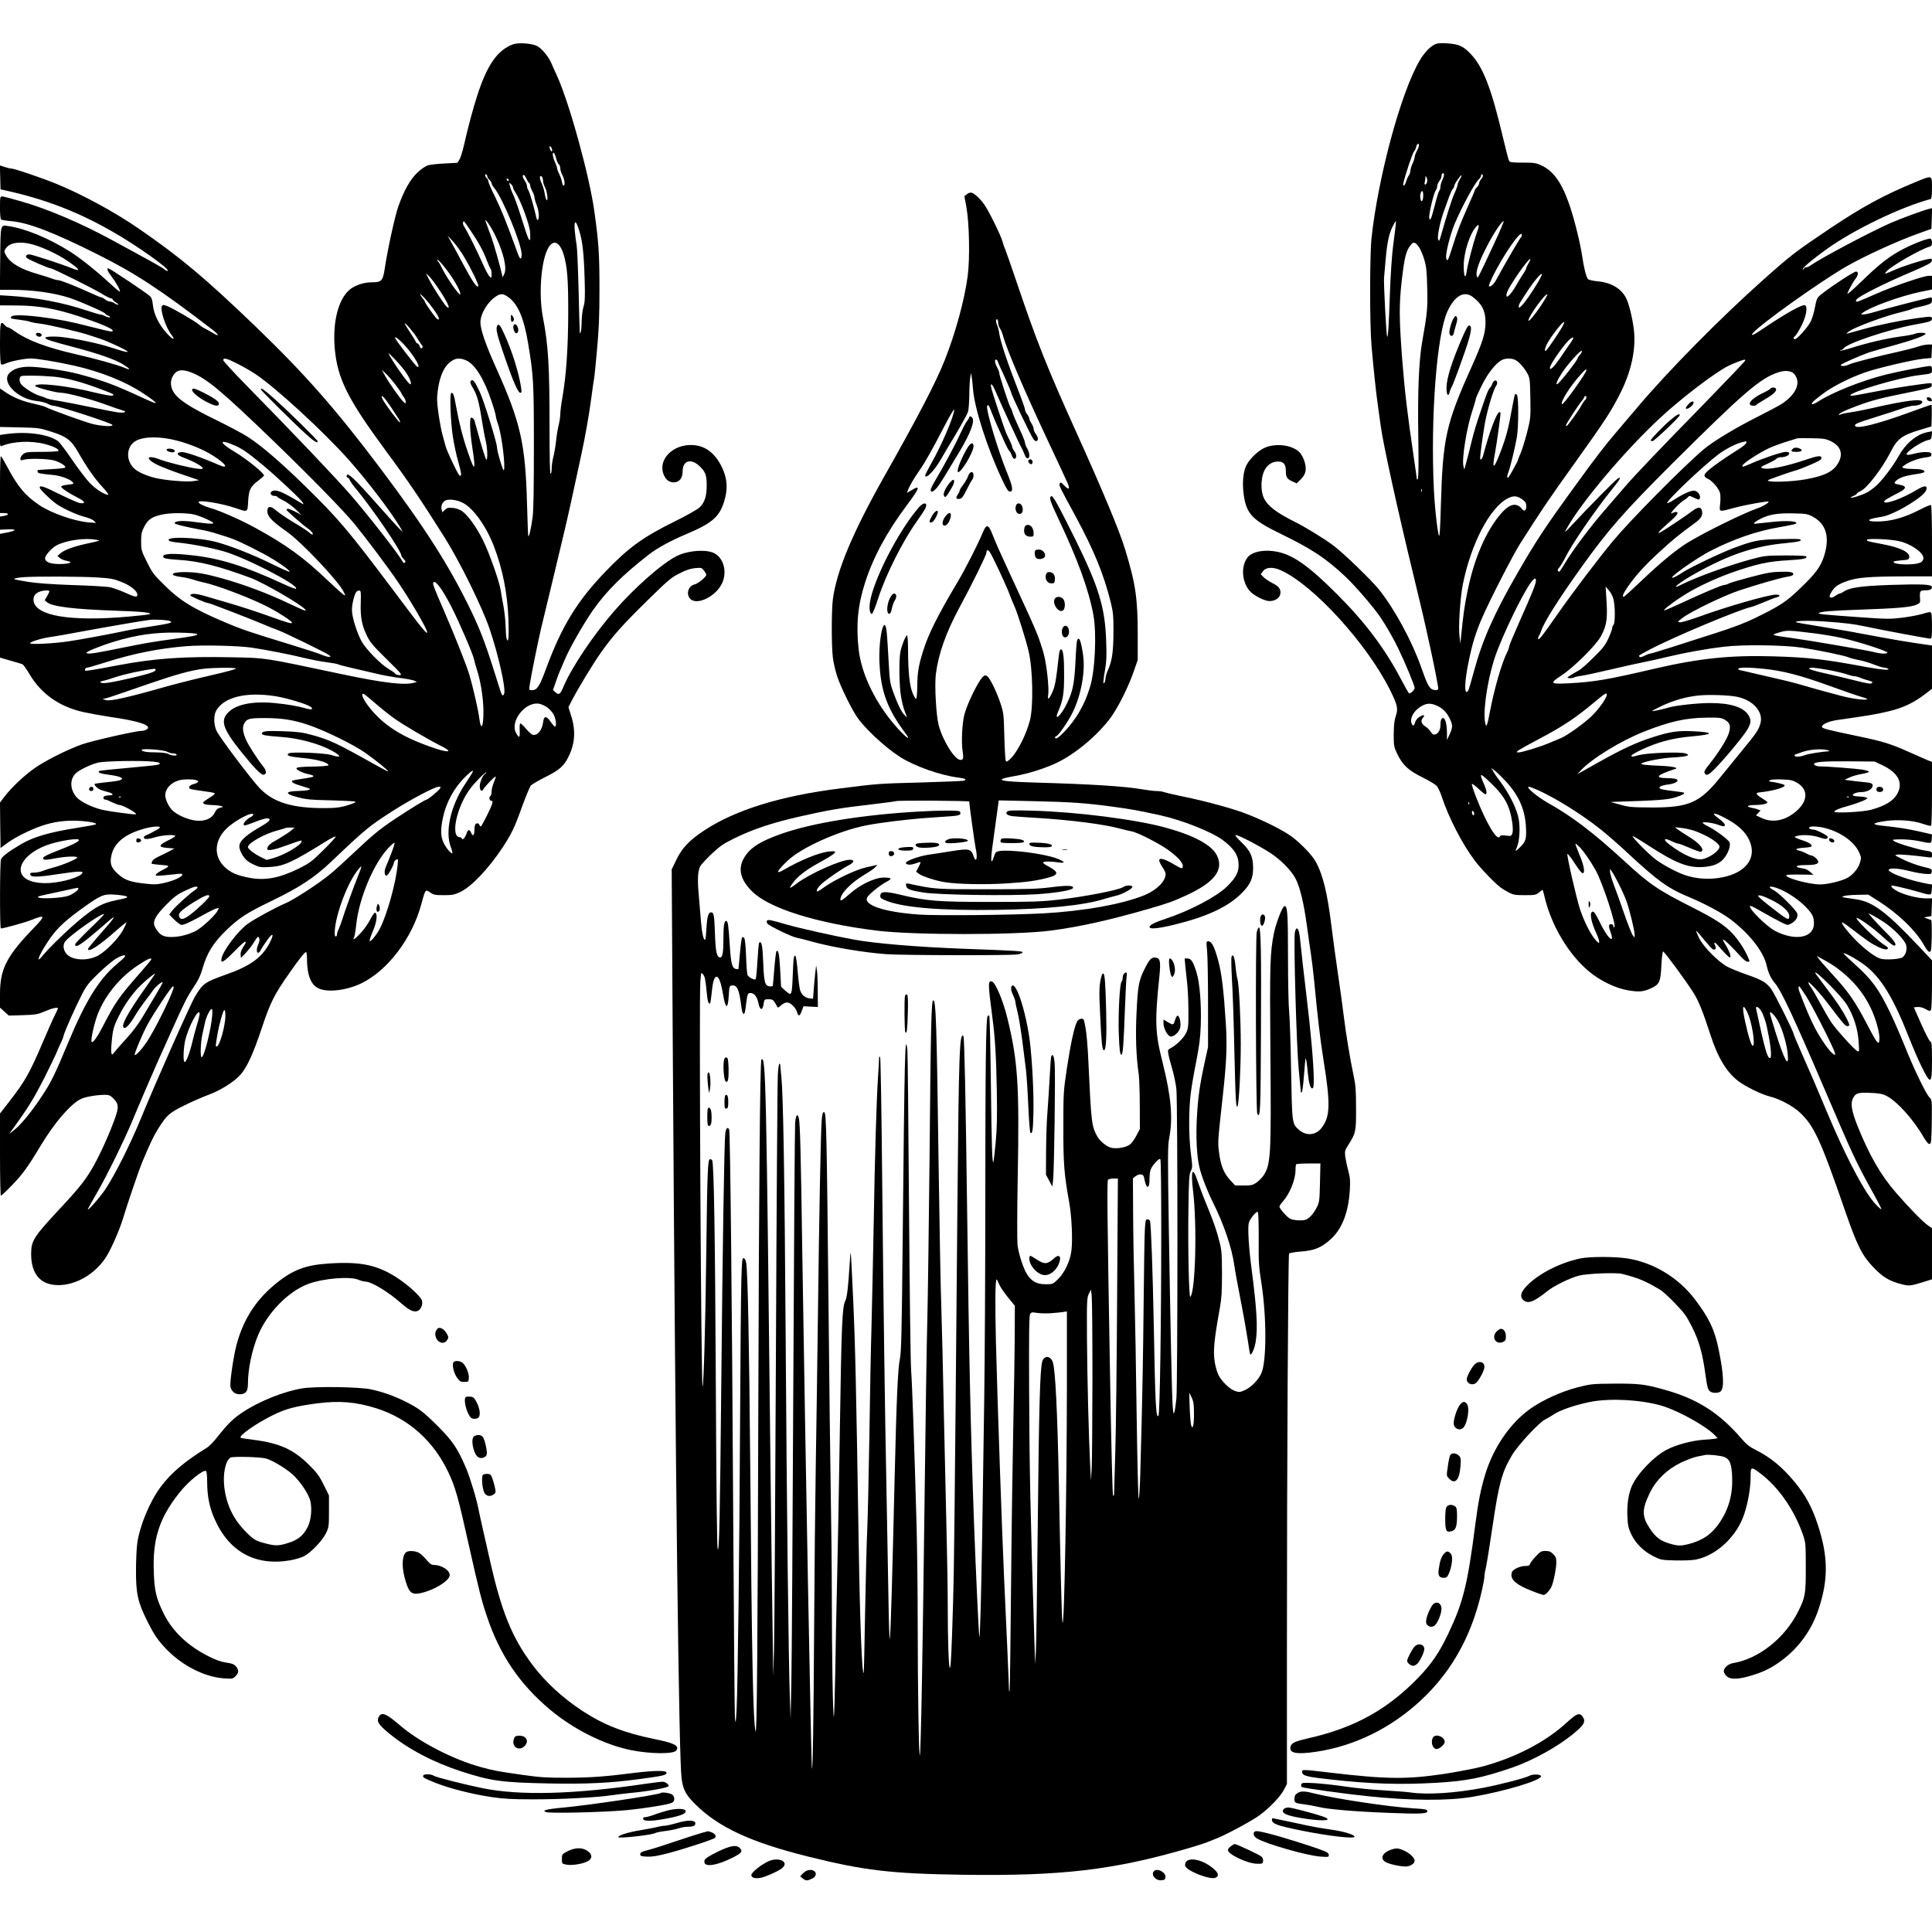 <?xml version="1.0" encoding="UTF-8" standalone="yes"?>
<svg version="1.0" xmlns="http://www.w3.org/2000/svg" width="1350pt" height="1350pt" viewBox="0 0 1800 1800" preserveAspectRatio="xMidYMid meet">
  <g transform="translate(0,1800) scale(0.1,-0.1)" fill="#000000" stroke="none">
    <path d="M4779 17587 c-143 -54 -238 -188 -329 -466 -42 -128 -92 -315 -129
-481 -12 -52 -30 -109 -40 -126 l-19 -31 -118 -6 c-66 -3 -136 -11 -156 -17
-21 -6 -64 -35 -97 -66 -67 -62 -128 -169 -180 -318 -32 -90 -100 -402 -126
-576 -18 -118 -29 -130 -121 -130 -76 0 -161 -29 -210 -72 -104 -92 -156 -301
-135 -546 25 -279 120 -469 472 -947 216 -292 330 -461 556 -820 139 -222 343
-637 413 -840 82 -239 155 -562 137 -608 -11 -29 -21 -19 -38 36 -127 408
-172 532 -268 732 -201 418 -430 777 -850 1335 -415 551 -702 877 -1161 1319
-472 454 -702 646 -1090 913 -221 152 -524 317 -764 415 -137 56 -393 143
-422 143 -12 0 -40 7 -63 15 l-42 14 3 -111 3 -112 40 -9 c375 -82 687 -202
1015 -392 218 -125 516 -337 503 -357 -3 -5 -15 -1 -27 10 -19 17 -107 66
-501 280 -284 154 -591 285 -838 356 -87 25 -167 46 -177 46 -19 0 -20 -7 -20
-104 0 -68 4 -107 11 -112 7 -4 51 -11 99 -15 158 -15 392 -105 799 -309 350
-175 587 -330 1072 -703 60 -46 65 -68 7 -32 -24 14 -59 34 -77 43 -19 9 -46
27 -59 39 -30 28 -239 149 -293 171 -35 13 -42 14 -50 1 -20 -31 33 -196 87
-266 45 -60 14 -50 -42 12 -73 80 -119 174 -129 259 -5 49 -12 72 -28 87 -29
28 -375 259 -387 259 -19 0 -9 -26 30 -77 43 -57 84 -132 77 -140 -3 -2 -43
30 -89 73 -133 123 -278 238 -374 299 -200 126 -418 216 -579 239 -72 11 -70
20 -73 -304 l-3 -290 98 0 c208 0 406 -28 553 -76 102 -34 330 -135 330 -146
0 -4 12 -13 28 -19 15 -6 22 -13 15 -16 -6 -2 -25 3 -42 11 -16 9 -38 16 -47
16 -9 0 -69 18 -133 39 -214 72 -467 120 -718 135 l-83 5 0 -47 0 -47 153 -1
c202 -1 360 -28 582 -101 183 -60 315 -115 315 -132 0 -16 -9 -15 -199 33
-203 52 -290 69 -459 91 -153 20 -268 23 -284 7 -18 -18 -7 -22 73 -31 41 -5
85 -13 99 -19 14 -5 54 -13 90 -17 71 -7 362 -75 450 -104 30 -10 80 -26 110
-36 78 -25 275 -118 260 -123 -7 -3 -35 3 -64 12 -28 8 -80 25 -116 36 -141
44 -403 94 -494 94 -61 1 -91 -3 -93 -11 -5 -13 47 -30 267 -88 218 -57 378
-113 450 -156 77 -47 86 -64 18 -35 -67 28 -266 83 -453 126 -274 63 -448 129
-564 211 -30 22 -60 39 -66 39 -7 0 -20 9 -30 20 -41 46 -45 31 -45 -169 0
-122 4 -192 11 -196 5 -4 24 0 42 8 44 21 175 47 235 47 57 0 237 -30 399 -66
248 -55 482 -149 646 -258 154 -103 157 -117 11 -49 -282 130 -369 163 -615
229 -118 31 -346 65 -449 67 -92 1 -156 -19 -195 -62 -74 -83 80 -238 255
-257 36 -3 82 -15 102 -25 21 -11 44 -19 52 -19 48 0 548 -162 554 -179 6 -18
-94 -13 -183 8 -72 18 -394 134 -443 160 -11 6 -61 19 -113 31 -99 21 -190 59
-264 110 l-45 31 0 -180 0 -179 183 -4 c177 -4 185 -5 298 -41 141 -45 183
-78 249 -193 74 -131 157 -251 227 -324 36 -39 59 -70 51 -70 -35 0 -121 56
-175 114 -32 34 -105 130 -162 214 -57 84 -116 161 -132 173 -95 67 -304 93
-501 62 l-38 -6 0 -54 c0 -49 2 -54 17 -48 109 45 275 51 405 17 81 -22 132
-48 122 -63 -3 -5 -72 -9 -153 -9 -135 0 -151 -2 -175 -21 -14 -11 -26 -30
-26 -41 0 -17 4 -19 27 -12 54 16 244 10 298 -9 58 -20 103 -52 92 -64 -5 -4
-63 -11 -130 -14 -67 -4 -123 -7 -124 -8 -2 0 -3 -7 -3 -15 0 -15 17 -19 142
-31 69 -6 159 -38 183 -65 17 -18 15 -19 -44 -26 -35 -4 -61 -11 -61 -18 0
-14 73 -62 158 -105 66 -33 75 -57 16 -48 -18 3 -102 40 -186 81 -152 76 -188
88 -188 63 0 -14 83 -97 146 -145 57 -44 196 -108 274 -128 36 -9 74 -25 85
-36 l20 -20 -70 5 c-131 11 -346 86 -456 159 -134 90 -204 173 -305 365 -27
51 -52 93 -56 93 -5 0 -8 -119 -8 -265 l0 -265 34 0 c50 0 54 -18 6 -26 l-40
-7 0 -61 0 -61 72 3 c89 4 83 -13 -10 -30 l-62 -12 0 -576 0 -577 97 -28 c54
-15 105 -30 113 -34 8 -4 37 -45 65 -92 108 -183 276 -302 500 -353 61 -13
175 -34 255 -46 230 -33 350 -67 350 -100 0 -14 -35 -30 -65 -30 -53 0 -461
-93 -554 -126 -141 -51 -343 -153 -443 -224 -98 -70 -211 -177 -276 -262 l-42
-55 2 -212 3 -212 55 41 c62 47 174 106 282 149 115 45 219 65 343 65 108 -1
225 -19 208 -34 -4 -4 -86 -19 -181 -34 -246 -39 -396 -82 -507 -146 -120 -70
-185 -118 -196 -147 -11 -29 -12 -643 -1 -643 27 0 228 56 290 81 123 49 127
38 22 -71 -259 -268 -320 -386 -320 -621 l0 -127 41 -37 41 -37 132 4 c120 4
137 7 205 36 66 29 121 41 121 27 0 -3 -14 -32 -30 -65 -17 -33 -64 -139 -105
-236 -131 -307 -170 -376 -324 -574 l-81 -104 0 -383 c0 -211 4 -383 8 -383 5
0 52 44 104 98 98 101 148 170 263 362 130 217 279 391 376 440 40 21 147 39
227 40 37 0 50 -6 77 -33 50 -50 53 -78 21 -172 -46 -133 -135 -334 -200 -450
-72 -130 -133 -208 -322 -410 -241 -259 -263 -294 -264 -416 0 -191 88 -292
254 -292 161 0 333 98 436 249 46 65 132 259 165 369 42 139 151 459 178 523
81 191 104 240 147 310 83 133 106 154 253 226 73 36 173 79 222 97 107 39
238 121 295 186 62 71 120 197 199 435 79 237 117 313 254 508 94 135 146 200
158 200 5 0 9 -28 9 -62 0 -143 32 -233 97 -271 80 -47 264 -28 408 41 246
119 473 417 560 737 38 142 38 141 83 110 32 -22 47 -25 127 -25 79 0 98 4
152 29 106 50 264 217 396 416 83 127 112 186 182 383 35 95 71 182 81 194 11
11 72 47 136 79 132 66 172 102 216 192 60 121 67 245 21 385 l-23 74 37 72
c55 106 192 332 267 438 106 150 195 251 426 478 201 197 226 219 305 258 62
32 102 45 146 49 56 5 61 4 81 -22 12 -15 22 -33 22 -40 0 -20 -75 -82 -109
-90 -58 -13 -82 -89 -41 -133 63 -68 246 24 300 150 44 102 13 223 -70 271
-71 42 -250 30 -356 -24 -136 -68 -390 -292 -579 -509 -197 -226 -399 -527
-475 -707 -30 -72 -44 -82 -74 -54 l-24 22 25 72 c13 40 30 86 38 102 8 17 28
64 45 105 38 96 176 338 261 460 127 182 282 336 529 527 77 59 198 125 335
183 249 105 316 162 361 306 37 118 31 213 -19 319 -67 139 -164 210 -292 209
-177 0 -308 -144 -251 -277 19 -47 51 -71 93 -71 52 0 83 39 83 105 0 95 75
121 151 52 60 -55 73 -85 73 -183 1 -100 -18 -161 -67 -208 -17 -17 -118 -74
-223 -126 -302 -149 -434 -244 -649 -467 -269 -279 -412 -513 -561 -918 -57
-156 -81 -191 -127 -191 -29 0 -29 0 -22 48 12 84 75 393 106 527 17 72 64
267 105 435 122 508 131 546 189 810 30 140 66 307 80 370 36 166 72 366 95
539 11 84 22 162 25 174 3 12 15 132 27 267 18 193 23 314 23 570 0 318 -7
429 -46 710 -45 334 -234 1020 -350 1275 -23 49 -47 104 -54 120 -27 63 -96
143 -139 160 -56 23 -171 29 -217 12z m364 -977 c3 -11 2 -20 -3 -20 -8 0 -20
24 -20 41 0 17 17 1 23 -21z m38 -85 c6 -25 17 -50 25 -56 8 -6 14 -23 14 -38
0 -14 9 -43 20 -64 21 -38 27 -97 10 -97 -5 0 -12 17 -15 38 -4 20 -15 53 -26
73 -10 20 -19 43 -19 52 0 8 -9 34 -20 58 -21 47 -27 94 -10 84 6 -3 15 -26
21 -50z m-641 -169 c0 -7 9 -21 20 -31 11 -10 20 -25 20 -33 0 -8 12 -28 26
-45 76 -91 254 -521 254 -616 0 -53 -14 -52 -34 2 -112 307 -156 416 -211 528
-36 72 -65 139 -65 149 0 10 -7 23 -15 30 -17 14 -21 45 -5 35 6 -3 10 -12 10
-19z m364 -20 c8 -18 19 -37 25 -40 6 -4 11 -15 11 -24 0 -10 9 -34 20 -55 11
-20 20 -46 20 -57 0 -10 9 -42 20 -70 11 -28 20 -71 20 -95 0 -47 -14 -61 -23
-22 -19 89 -62 235 -73 252 -8 11 -14 29 -14 40 0 11 -9 34 -20 50 -22 33 -26
55 -10 55 5 0 16 -15 24 -34z m150 8 c3 -9 6 -24 6 -35 0 -11 9 -37 20 -59 20
-40 29 -140 10 -110 -5 8 -12 35 -16 60 -3 25 -15 63 -25 86 -20 43 -25 74
-10 74 5 0 12 -7 15 -16z m-314 -25 c0 -6 -4 -7 -10 -4 -5 3 -10 11 -10 16 0
6 5 7 10 4 6 -3 10 -11 10 -16z m40 -66 c0 -7 11 -30 25 -51 45 -68 127 -290
133 -358 9 -120 -7 -107 -54 45 -25 79 -51 160 -58 180 -8 20 -19 52 -26 71
-7 19 -18 46 -25 60 -7 14 -18 42 -23 64 -11 37 -11 38 9 21 10 -10 19 -24 19
-32z m-165 -448 c78 -162 111 -306 82 -360 l-15 -29 -7 35 c-17 76 -76 283
-98 342 -13 34 -28 76 -34 92 -6 17 -14 39 -18 50 -17 50 50 -47 90 -130z
m-233 50 c74 -108 122 -196 153 -280 15 -39 31 -74 36 -79 5 -6 9 -28 9 -50 0
-38 -1 -38 -19 -22 -10 9 -38 61 -61 114 -55 124 -147 309 -172 345 -11 15
-17 35 -14 44 8 19 2 25 68 -72z m1014 -2 c31 -98 44 -214 51 -453 5 -173 3
-214 -11 -259 -9 -30 -16 -91 -17 -135 0 -45 -4 -90 -9 -101 -10 -24 -8 -59
-20 415 -5 195 -13 375 -18 400 -5 25 -13 83 -17 129 -8 105 9 107 41 4z
m-1071 -248 c66 -111 140 -263 131 -272 -14 -14 -51 39 -133 191 -47 89 -101
188 -120 221 l-33 60 51 -55 c27 -30 75 -95 104 -145z m-4030 120 c83 -22 204
-75 294 -130 84 -52 148 -102 139 -110 -3 -3 -30 4 -59 16 -99 40 -373 129
-396 129 -28 0 -40 -18 -22 -34 17 -16 202 -96 221 -96 20 0 381 -180 470
-233 42 -26 84 -47 92 -47 9 0 16 -5 16 -10 0 -6 15 -19 33 -30 17 -11 25 -20
17 -20 -8 1 -24 7 -34 15 -11 8 -29 15 -40 15 -12 0 -32 9 -46 20 -14 11 -30
20 -37 20 -6 0 -51 18 -100 41 -134 62 -279 119 -302 119 -11 0 -38 7 -58 15
-21 8 -78 26 -126 40 -168 48 -262 104 -302 178 -18 34 -18 36 -1 62 35 54
127 69 241 40z m4914 -9 c12 -13 31 -50 41 -82 35 -116 45 -235 44 -554 -1
-325 -19 -581 -54 -782 -11 -62 -20 -133 -20 -157 0 -24 -7 -69 -15 -101 -8
-32 -19 -97 -24 -146 -5 -49 -17 -116 -25 -149 -9 -32 -16 -80 -16 -107 0 -26
-4 -50 -10 -53 -7 -4 -10 147 -10 447 0 562 -12 754 -61 1008 -48 242 -11 598
70 679 27 27 52 27 80 -3z m-1046 -232 c72 -95 132 -204 125 -226 -7 -19 -137
170 -174 252 -9 19 -23 44 -32 54 -14 16 -14 18 -2 14 8 -2 45 -44 83 -94z
m-84 -164 c86 -125 128 -214 84 -179 -23 19 -129 182 -165 254 l-30 60 26 -25
c15 -13 53 -62 85 -110z m-79 -149 c64 -81 98 -137 87 -147 -3 -4 -16 4 -27
17 -29 34 -100 137 -100 145 0 4 -12 23 -27 42 -51 68 8 17 67 -57z m742 56
c85 -65 139 -193 177 -417 52 -312 55 -370 55 -970 0 -399 -3 -593 -12 -660
-14 -105 -32 -183 -40 -176 -2 3 -8 141 -12 308 -15 554 -61 756 -284 1252
-98 216 -150 366 -150 431 0 83 68 196 149 246 42 27 67 24 117 -14z m-855
-377 c15 -25 33 -53 41 -63 12 -13 13 -20 4 -29 -8 -8 -14 -5 -21 15 -6 15
-15 27 -21 27 -6 0 -14 8 -17 18 -4 9 -28 49 -55 89 -26 40 -48 76 -48 80 1
14 91 -91 117 -137z m-119 -64 c89 -98 159 -216 120 -204 -14 5 -208 257 -208
271 0 16 39 -14 88 -67z m16 -258 c37 -56 55 -108 38 -108 -15 0 -135 167
-191 265 -20 35 -15 32 48 -32 38 -40 86 -96 105 -125z m-1573 84 c52 -26 126
-69 164 -94 187 -122 648 -546 881 -810 178 -202 387 -477 474 -623 l23 -40
-28 25 c-15 14 -105 113 -200 220 -225 256 -295 320 -295 275 0 -8 5 -15 10
-15 6 0 14 -10 19 -23 5 -12 26 -43 46 -67 159 -189 435 -594 435 -638 0 -6
10 -20 22 -32 16 -15 19 -23 11 -31 -8 -8 -15 -5 -24 12 -34 65 -318 428 -483
619 -140 160 -508 548 -968 1017 -120 122 -218 229 -218 237 0 26 32 18 131
-32z m2135 29 c80 -36 166 -175 233 -378 23 -68 41 -131 41 -141 0 -10 9 -43
20 -74 34 -96 72 -400 54 -429 -7 -12 -63 175 -64 216 -1 44 -123 436 -162
518 -46 96 -62 117 -80 99 -11 -11 -8 -24 21 -72 35 -60 55 -131 77 -274 14
-88 32 -186 40 -217 15 -61 19 -165 6 -173 -4 -2 -29 73 -56 167 -26 95 -51
183 -55 197 -4 14 -15 26 -24 28 -15 3 -17 -7 -17 -71 0 -41 9 -132 20 -203
35 -225 24 -238 -39 -52 -49 141 -83 275 -111 428 -19 111 -31 142 -47 126
-14 -14 -5 -260 15 -396 11 -75 35 -186 53 -248 24 -84 29 -116 21 -124 -9 -9
-27 20 -71 113 -33 68 -65 142 -70 164 -6 22 -19 72 -30 110 -10 39 -27 126
-36 195 -15 106 -16 137 -6 213 19 142 63 234 135 278 39 24 79 24 132 0z
m-2554 -115 c140 -58 276 -172 752 -631 352 -340 653 -648 759 -777 109 -133
312 -404 403 -538 120 -176 274 -441 274 -470 0 -26 -46 30 -304 375 -430 573
-517 676 -832 985 -222 217 -406 376 -531 457 -45 30 -183 103 -305 163 -224
109 -334 179 -381 242 -46 62 -46 133 0 188 31 38 83 40 165 6z m1894 -112
c30 -39 54 -74 54 -78 0 -4 9 -19 20 -33 11 -14 20 -35 20 -46 0 -19 -1 -19
-20 -2 -28 25 -137 179 -173 245 l-30 55 37 -35 c21 -19 62 -67 92 -106z
m-3177 76 c112 -12 244 -47 406 -107 150 -56 156 -59 132 -69 -11 -4 -81 9
-165 29 -252 63 -547 96 -555 62 -2 -12 192 -64 241 -64 58 -1 274 -58 413
-109 74 -27 147 -52 162 -56 46 -11 20 -25 -36 -19 -29 3 -144 25 -257 49
-113 24 -249 50 -303 59 -55 8 -108 20 -119 26 -10 6 -38 16 -62 23 -55 17
-150 78 -172 110 -10 16 -14 35 -10 51 6 25 7 25 119 25 61 0 154 -5 206 -10z
m3091 -222 c28 -38 49 -70 114 -170 10 -16 16 -31 13 -34 -6 -7 -138 168 -161
214 -24 46 -2 40 34 -10z m-1948 -374 c124 -33 244 -83 331 -138 122 -76 157
-132 54 -87 -161 70 -311 122 -345 119 -58 -5 -46 -29 27 -55 77 -28 163 -75
169 -93 4 -10 -8 -12 -53 -6 -73 8 -274 58 -345 85 -130 50 -142 6 -15 -54 42
-20 144 -59 228 -87 l152 -52 -50 -8 c-67 -11 -272 7 -367 31 -87 23 -163 58
-195 93 -76 81 -62 207 27 253 78 40 230 40 382 -1z m543 -48 c67 -30 123 -70
260 -184 128 -107 352 -317 366 -345 11 -20 10 -20 -27 3 -172 104 -228 125
-263 101 -21 -14 -5 -41 23 -41 14 0 28 -4 31 -10 3 -5 30 -21 59 -35 30 -14
82 -53 117 -86 35 -34 55 -55 44 -47 -26 20 -108 58 -123 58 -7 0 -12 -4 -12
-10 0 -9 146 -137 200 -175 32 -22 56 -55 40 -55 -5 0 -18 8 -28 18 -10 10
-73 52 -141 92 -68 41 -143 92 -167 113 -48 42 -77 45 -82 8 -8 -55 30 -99
181 -205 135 -95 475 -454 528 -558 19 -38 20 -39 1 -29 -11 6 -82 70 -159
143 -214 204 -378 323 -664 480 -137 75 -323 157 -416 184 -61 17 -113 43
-113 56 0 24 214 -11 349 -57 111 -38 107 -40 113 63 6 108 21 139 93 193 30
23 55 45 55 49 0 22 -164 155 -265 215 -116 69 -154 110 -90 95 18 -4 58 -19
90 -34z m2112 -528 c100 -49 218 -212 293 -403 82 -212 128 -440 137 -686 6
-165 -1 -233 -17 -179 -5 14 -8 64 -9 112 -1 48 -10 133 -20 190 -11 57 -23
123 -26 148 -13 84 -105 344 -164 465 -62 125 -143 237 -199 275 -19 13 -54
25 -83 28 -42 4 -54 1 -74 -18 l-24 -23 -7 29 c-9 35 13 76 46 85 36 10 98 0
147 -23z m-2492 -113 c32 -9 88 -30 124 -48 85 -41 63 -45 -109 -22 -124 17
-199 14 -203 -9 -2 -9 88 -32 242 -61 42 -7 96 -20 121 -28 25 -8 77 -24 115
-36 82 -25 182 -71 355 -163 119 -64 248 -154 237 -165 -3 -3 -79 31 -169 75
-168 83 -376 165 -508 201 -176 48 -513 56 -439 10 7 -4 43 -11 79 -14 120
-12 304 -47 425 -82 205 -58 704 -317 673 -348 -4 -4 -55 15 -115 43 -357 165
-581 237 -839 267 -191 22 -284 19 -284 -10 0 -17 28 -23 145 -31 186 -11 377
-59 670 -168 120 -45 468 -246 507 -293 11 -14 10 -15 -11 -8 -13 4 -85 37
-160 72 -171 82 -403 169 -593 222 -168 47 -250 61 -363 61 -127 0 -144 -32
-25 -46 30 -3 80 -14 110 -24 30 -10 71 -21 90 -25 125 -24 465 -154 618 -236
102 -54 212 -127 212 -139 0 -15 -31 -6 -234 67 -98 35 -249 84 -335 109 -86
25 -194 57 -239 70 -84 25 -132 28 -139 8 -3 -9 148 -74 172 -74 11 0 410
-154 510 -197 44 -19 100 -42 125 -50 57 -19 458 -215 485 -236 20 -16 20 -16
-1 -17 -12 0 -41 9 -65 19 -24 11 -156 54 -294 96 -382 117 -459 143 -608 207
-298 126 -421 202 -572 353 -92 90 -108 112 -156 209 -52 105 -54 112 -54 191
0 71 4 89 30 140 34 66 72 91 165 111 80 18 235 17 305 -1z m-920 -234 c45 -9
54 -5 -100 -39 -115 -26 -199 -57 -233 -88 l-27 -24 23 -19 c12 -11 40 -22 63
-26 69 -12 29 -30 -65 -30 -90 0 -136 19 -136 55 0 26 64 97 109 120 92 47
265 71 366 51z m11 -351 c120 -7 153 -13 221 -40 85 -32 153 -86 153 -120 0
-28 -19 -25 -118 20 -49 22 -111 44 -138 49 -27 6 -182 15 -344 20 -203 7
-333 17 -419 30 -68 11 -126 22 -128 25 -7 7 33 15 92 19 114 8 550 6 681 -3z
m3196 -96 c21 -27 67 -105 102 -174 72 -141 205 -448 213 -495 3 -16 15 -61
28 -100 32 -98 57 -252 59 -370 2 -158 -22 -206 -39 -75 -9 75 -60 296 -91
400 -31 102 -132 356 -244 615 -88 202 -102 240 -92 249 11 12 27 -1 64 -50z
m-3642 -33 c0 -6 -10 -27 -22 -47 l-22 -37 22 -18 c51 -41 246 -65 647 -79
243 -8 333 -18 309 -32 -5 -4 -95 -14 -199 -23 -530 -47 -855 5 -881 141 -8
41 9 72 49 89 37 16 97 19 97 6z m2901 -107 c-4 -133 9 -205 56 -304 32 -66
55 -93 186 -222 141 -139 148 -148 119 -148 -17 0 -35 6 -39 13 -4 7 -34 28
-66 47 -71 42 -204 178 -246 251 -42 73 -92 230 -92 293 -1 54 22 149 42 173
7 7 19 12 28 11 14 -3 15 -19 12 -114z m-1776 -171 c17 -10 15 -12 -20 -22
-22 -6 -103 -19 -180 -31 -77 -11 -180 -29 -230 -40 -131 -28 -394 -77 -515
-95 -139 -21 -360 -32 -360 -18 0 14 116 49 190 58 30 4 159 26 285 50 221 41
562 100 635 109 58 7 175 0 195 -11z m248 -119 c22 -12 -31 -23 -263 -54 -85
-11 -220 -33 -300 -49 -416 -84 -453 -90 -464 -73 -6 10 138 68 264 106 204
61 377 86 585 82 88 -1 168 -7 178 -12z m512 -128 c150 -23 355 -63 490 -96
66 -16 160 -34 209 -40 49 -6 96 -15 105 -19 9 -5 70 -21 136 -36 66 -15 165
-38 220 -51 55 -14 150 -31 210 -39 61 -7 124 -19 140 -25 l30 -13 -25 -7
c-87 -27 -291 -3 -685 81 -729 154 -694 149 -1010 155 -454 10 -725 -10 -1070
-75 -212 -41 -295 -54 -301 -49 -9 10 5 28 21 28 8 0 83 22 168 49 258 82 502
131 758 151 153 12 481 4 604 -14z m-147 -194 c7 -5 -80 -29 -220 -61 -128
-29 -325 -78 -438 -110 -344 -98 -514 -136 -552 -124 l-33 10 30 7 c33 8 68
20 410 138 240 83 382 122 500 137 91 11 286 13 303 3z m-748 -13 c0 -16 -55
-35 -215 -73 -193 -45 -274 -58 -294 -46 -13 7 -10 10 14 15 17 3 71 19 120
36 98 32 249 64 363 78 6 0 12 -4 12 -10z m2047 -312 c50 -44 131 -108 180
-143 81 -58 317 -197 440 -258 105 -52 65 -62 -68 -17 -285 96 -453 198 -588
356 -54 63 -94 132 -85 147 7 12 16 5 121 -85z m-933 67 c104 -16 296 -74 330
-99 29 -22 11 -30 -37 -17 -79 23 -182 41 -302 52 -199 19 -354 -12 -427 -86
-78 -77 -53 -154 119 -368 118 -148 187 -219 209 -214 30 5 28 37 -3 76 -53
66 -135 193 -159 246 -34 76 -39 124 -15 162 23 38 49 44 185 44 162 0 269
-17 406 -63 155 -52 428 -186 535 -262 100 -71 217 -166 212 -172 -3 -2 -51
23 -108 55 -378 212 -438 240 -615 288 -79 21 -130 27 -251 31 -160 6 -203 1
-203 -21 0 -15 32 -21 180 -32 168 -12 357 -64 476 -130 91 -51 86 -69 -11
-38 -61 19 -371 31 -395 15 -28 -19 5 -31 112 -41 148 -13 258 -43 258 -70 0
-5 -63 -11 -147 -12 -107 -2 -147 -6 -151 -16 -4 -14 64 -47 121 -57 20 -4 37
-11 37 -16 0 -8 -14 -11 -129 -29 -35 -5 -66 -11 -68 -14 -12 -12 14 -27 80
-47 40 -12 76 -24 82 -27 15 -10 -34 -20 -100 -21 -133 -3 -137 -26 -9 -59 75
-20 121 -25 294 -28 113 -3 216 -8 230 -11 22 -5 18 -8 -30 -25 -81 -29 -134
-37 -245 -37 -298 -1 -475 52 -602 182 -73 74 -374 473 -405 537 -26 55 -29
141 -6 185 69 129 277 182 552 139z m2531 -102 c22 -15 50 -46 62 -67 23 -40
31 -115 13 -115 -5 0 -23 21 -40 46 -41 58 -63 56 -70 -7 -9 -73 -56 -128 -99
-114 -10 3 -37 28 -60 55 -23 28 -47 50 -52 50 -7 0 -9 -25 -7 -65 3 -71 -5
-77 -34 -24 -59 107 84 292 212 273 19 -3 53 -17 75 -32z m-3537 -416 c17 -9
42 -16 56 -16 14 0 28 -4 31 -10 9 -15 -46 -11 -75 5 -16 9 -55 14 -106 15
-94 0 -144 8 -144 23 0 16 201 2 238 -17z m-129 -92 c61 -7 76 -16 45 -28 -9
-4 -91 -13 -183 -21 -296 -27 -363 -34 -369 -40 -13 -13 18 -24 96 -34 122
-15 156 -41 75 -56 -20 -4 -75 -11 -121 -15 -46 -5 -87 -11 -90 -14 -8 -9 27
-43 56 -55 15 -5 46 -15 70 -21 50 -13 55 -30 10 -30 -18 0 -39 -4 -47 -9 -15
-10 -7 -31 12 -31 7 0 35 -11 62 -25 28 -13 58 -25 68 -25 30 0 165 -75 154
-86 -6 -7 -249 26 -317 42 -97 24 -200 75 -237 117 -62 71 -65 168 -6 223 34
32 134 80 203 98 59 16 401 22 519 10z m2970 -106 c-7 -13 -35 -56 -62 -97
-137 -204 -193 -446 -137 -593 11 -28 17 -54 15 -57 -10 -9 -56 44 -80 93 -30
60 -32 122 -9 234 30 146 104 281 209 385 63 60 83 72 64 35z m123 -5 c-20 -8
-52 -79 -52 -117 0 -41 18 -57 33 -30 15 28 109 125 115 119 3 -2 -5 -27 -17
-54 -11 -27 -21 -65 -21 -85 0 -19 -4 -38 -10 -41 -16 -10 -12 -45 6 -45 13 0
15 -6 10 -27 -8 -34 -98 -213 -107 -213 -4 0 -9 7 -13 15 -7 20 -32 19 -40 -1
-3 -9 -6 -30 -6 -47 0 -51 -15 -64 -30 -27 -15 37 -30 35 -44 -8 -14 -39 -36
-63 -43 -44 -3 6 -11 12 -18 12 -92 0 -30 287 98 455 45 59 140 155 146 148 3
-3 0 -8 -7 -10z m-2703 -59 c41 -9 35 -25 -15 -39 -45 -12 -57 -40 -22 -48 13
-3 64 -11 113 -18 50 -6 96 -14 103 -18 9 -5 -5 -19 -44 -42 -31 -19 -59 -39
-61 -45 -5 -15 28 -23 92 -25 28 0 61 -5 75 -9 25 -8 24 -8 -8 -15 -25 -6 -37
-17 -50 -44 -26 -56 -89 -84 -171 -77 -70 6 -165 45 -217 89 -38 32 -74 105
-74 147 0 62 50 117 128 140 34 10 109 12 151 4z m2280 -81 c-14 -22 -113
-103 -125 -103 -12 0 -157 -89 -294 -180 -144 -96 -210 -151 -386 -317 -76
-72 -173 -160 -214 -194 -104 -87 -345 -244 -421 -275 -82 -34 -291 -147 -352
-192 -89 -64 -229 -249 -243 -321 -11 -54 19 -37 120 66 52 54 98 94 102 90 5
-4 3 -16 -4 -25 -30 -42 -43 -75 -40 -100 l3 -27 43 45 c24 25 60 71 80 104
33 53 37 56 46 37 6 -15 4 -32 -8 -60 -29 -63 -6 -110 24 -51 8 16 35 57 60
92 55 78 67 57 19 -33 -71 -132 -179 -210 -404 -289 -195 -69 -215 -83 -286
-201 -46 -76 -367 -800 -504 -1134 -99 -242 -240 -523 -330 -660 -54 -82 -185
-230 -164 -185 6 14 46 84 87 155 86 148 244 470 322 655 72 174 195 459 240
560 21 47 80 177 130 289 119 265 141 309 207 409 41 60 62 105 80 169 41 144
100 239 224 359 118 113 190 160 419 270 265 129 399 217 556 366 326 310 353
332 585 480 158 101 381 218 415 218 21 0 23 -3 13 -17z m-2972 -79 c-3 -3
-12 -4 -19 -1 -8 3 -5 6 6 6 11 1 17 -2 13 -5z m1233 -164 c0 -5 -10 -15 -22
-21 -52 -27 -89 -79 -55 -79 6 0 44 13 82 28 82 33 126 44 143 33 17 -10 -16
-38 -109 -90 -42 -24 -97 -63 -123 -87 -53 -51 -58 -81 -27 -142 28 -54 58
-82 119 -109 48 -23 64 -25 140 -21 136 7 212 42 535 243 42 26 80 45 84 41 4
-4 -47 -60 -113 -125 -111 -110 -128 -122 -234 -175 -182 -89 -316 -113 -468
-82 -105 21 -160 45 -213 93 -110 99 -106 249 11 363 78 77 250 166 250 130z
m-870 -118 c0 -5 -15 -16 -32 -25 -18 -9 -40 -21 -48 -26 -8 -5 -27 -14 -42
-20 -16 -6 -28 -15 -28 -21 0 -22 33 -22 103 -1 69 20 176 28 190 14 4 -4 -25
-23 -65 -42 -94 -46 -96 -64 -8 -71 l65 -5 -40 -22 c-22 -12 -51 -27 -65 -33
-75 -35 -92 -46 -101 -63 -6 -10 -8 -21 -5 -24 3 -3 36 -7 73 -10 99 -7 102
-10 32 -46 -35 -17 -65 -38 -67 -46 -5 -15 6 -14 187 5 52 6 63 5 59 -7 -6
-22 -86 -57 -172 -76 -67 -15 -92 -15 -179 -5 -130 14 -184 33 -242 84 -62 55
-79 90 -72 150 16 135 120 226 316 279 70 19 141 24 141 11z m1221 -31 c-18
-16 -71 -50 -117 -77 -79 -43 -104 -66 -104 -93 0 -21 60 -11 172 30 148 53
148 53 148 41 0 -34 -159 -128 -267 -158 l-59 -16 -60 30 c-59 30 -114 73
-114 90 0 38 157 125 279 156 36 9 67 19 70 21 2 3 23 5 45 5 l41 -1 -34 -28z
m-1976 -91 c-10 -17 -82 -51 -210 -100 -80 -31 -121 -52 -123 -63 -4 -22 20
-22 125 -2 86 16 193 20 193 6 0 -13 -136 -71 -215 -91 -38 -10 -87 -26 -107
-34 -21 -9 -56 -16 -78 -16 -34 0 -41 -3 -38 -17 5 -27 63 -27 251 2 188 28
241 31 235 13 -13 -37 -176 -87 -309 -95 -132 -8 -234 26 -259 88 -36 87 64
200 231 263 118 44 322 75 304 46z m2910 -122 c-20 -51 -43 -109 -52 -129 -16
-39 -10 -83 10 -76 15 4 66 97 67 119 0 10 9 22 20 28 20 10 20 9 15 -47 -17
-170 -97 -458 -163 -589 -31 -61 -88 -131 -98 -121 -4 3 10 44 30 91 37 86 46
164 20 173 -6 2 -25 -26 -44 -63 -18 -36 -58 -93 -88 -125 -53 -58 -81 -76
-63 -41 5 9 14 62 20 117 25 242 161 568 298 713 29 31 55 53 59 50 3 -4 -11
-48 -31 -100z m-311 -214 c-35 -85 -122 -324 -148 -409 -7 -22 -20 -57 -29
-77 -10 -21 -17 -44 -17 -52 0 -25 -20 -29 -21 -4 -9 135 102 451 206 591 20
27 39 47 41 44 3 -2 -12 -44 -32 -93z m-1494 -103 c0 -5 -13 -17 -29 -28 -43
-27 -177 -149 -208 -189 l-26 -35 29 -30 c16 -17 42 -40 57 -51 27 -19 30 -19
70 -4 23 9 91 43 150 76 59 33 119 63 133 66 26 7 26 6 11 -22 -24 -45 -147
-158 -204 -188 -70 -35 -154 -56 -226 -56 -80 0 -113 20 -153 94 -26 47 3 104
105 207 70 71 102 95 171 128 82 40 120 50 120 32z m-1110 -9 c0 -16 -45 -49
-90 -67 -52 -20 -241 -32 -279 -18 -19 8 -7 13 75 30 55 12 140 30 189 41 113
25 105 23 105 14z m442 -71 c30 -11 15 -17 -94 -39 -119 -25 -181 -57 -313
-163 -110 -88 -306 -277 -367 -352 -56 -71 -49 -29 11 72 97 160 166 231 364
373 166 119 193 130 295 123 46 -3 93 -10 104 -14z m778 -2 c0 -15 -113 -123
-183 -175 -63 -46 -89 -47 -100 -4 -6 24 40 64 147 130 97 59 136 73 136 49z
m-1113 -302 c-75 -73 -137 -138 -137 -145 0 -44 61 -2 313 218 26 23 47 37 47
32 0 -5 -30 -44 -67 -86 -126 -144 -173 -200 -173 -208 0 -37 112 37 266 175
48 42 89 75 92 73 2 -3 -13 -36 -33 -73 -46 -82 -159 -197 -233 -237 -95 -50
-230 -45 -287 11 -35 36 -43 88 -18 121 41 57 346 271 363 255 2 -2 -57 -64
-133 -136z m326 -261 c-4 -7 -35 -36 -68 -63 -168 -139 -295 -342 -459 -735
-125 -300 -159 -370 -246 -501 -96 -146 -194 -265 -261 -318 l-44 -34 58 80
c124 172 180 265 271 444 51 102 104 211 116 241 12 30 30 71 40 90 9 19 21
48 24 65 10 40 106 257 168 377 43 85 62 109 158 202 60 58 133 119 162 135
57 33 95 41 81 17z m247 -24 c0 -4 -45 -58 -100 -121 -201 -228 -236 -279
-348 -496 -56 -109 -96 -164 -108 -152 -12 12 23 169 56 257 70 179 209 348
379 459 87 57 121 72 121 53z m-61 -274 c-169 -240 -228 -352 -192 -365 17 -6
58 40 100 112 19 33 60 93 91 134 32 40 67 88 79 106 22 33 80 81 88 73 3 -2
-24 -51 -59 -109 -34 -57 -91 -152 -125 -210 -41 -70 -95 -141 -158 -210 -53
-57 -102 -114 -111 -127 -25 -39 -32 -6 -21 103 10 114 19 144 67 240 50 101
121 202 191 273 50 51 136 122 147 122 2 0 -42 -64 -97 -142z m268 5 c-28 -93
-174 -386 -246 -495 -48 -73 -106 -136 -116 -126 -7 7 77 207 122 287 60 109
221 351 234 351 6 0 9 -8 6 -17z m360 -255 c-10 -128 -76 -388 -98 -388 -15 0
-10 139 7 215 9 39 20 90 25 113 10 48 47 122 62 122 5 0 7 -27 4 -62z m123 0
c0 -96 -55 -288 -81 -288 -11 0 -12 -1 5 103 17 102 55 237 67 237 5 0 9 -24
9 -52z m-240 14 c0 -10 -11 -56 -26 -103 -14 -46 -34 -122 -45 -169 -24 -99
-57 -182 -70 -174 -14 8 -10 121 5 194 28 130 136 330 136 252z"/>
    <path d="M4760 15037 c0 -27 4 -37 13 -35 18 7 20 31 3 53 -15 19 -15 18 -16
-18z"/>
    <path d="M4631 14963 c-14 -28 1 -88 74 -298 77 -223 122 -325 143 -325 11 0
13 9 7 48 -19 133 -85 344 -154 494 -43 94 -55 108 -70 81z"/>
    <path d="M4784 14965 c-8 -21 10 -70 27 -70 18 0 24 38 9 64 -13 25 -28 27
-36 6z"/>
    <path d="M2430 14372 c0 -9 303 -310 419 -415 77 -70 111 -91 111 -69 0 12
-279 286 -403 396 -102 90 -127 107 -127 88z"/>
    <path d="M1790 14367 c0 -22 61 -73 134 -111 78 -41 116 -46 116 -17 0 21 -45
53 -148 105 -76 38 -102 44 -102 23z"/>
    <path d="M1552 13808 c6 -17 60 -30 73 -17 13 13 -12 29 -48 29 -18 0 -27 -5
-25 -12z"/>
    <path d="M837 10663 c-14 -13 -6 -33 13 -33 13 0 20 7 20 20 0 19 -20 27 -33
13z"/>
    <path d="M1270 10170 c0 -16 5 -21 23 -18 12 2 22 10 22 18 0 8 -10 16 -22 18
-18 3 -23 -2 -23 -18z"/>
    <path d="M3516 9570 c-13 -34 -11 -65 4 -65 18 0 25 38 11 62 -8 15 -11 16
-15 3z"/>
    <path d="M13365 17585 c-48 -26 -94 -75 -137 -147 -174 -292 -389 -1086 -450
-1658 -17 -164 -17 -805 0 -1000 21 -240 41 -427 61 -570 11 -74 22 -157 26
-185 21 -158 153 -763 309 -1405 71 -292 89 -368 155 -670 34 -156 71 -345 71
-366 0 -16 -33 -19 -61 -4 -26 14 -49 62 -99 205 -84 240 -245 537 -390 720
-73 91 -335 344 -428 413 -91 68 -263 173 -362 222 -162 81 -245 143 -281 212
-40 77 -33 216 13 285 30 42 68 63 116 63 51 0 72 -26 72 -88 0 -57 11 -75 60
-97 l41 -18 35 34 c49 48 60 92 40 162 -9 31 -27 69 -41 85 -58 69 -202 96
-313 58 -66 -22 -154 -102 -189 -170 -32 -62 -41 -173 -24 -286 27 -171 81
-226 348 -356 286 -139 418 -226 603 -401 88 -83 264 -288 322 -375 56 -84
126 -206 167 -293 66 -137 151 -343 151 -364 0 -18 -33 -51 -51 -51 -4 0 -37
57 -73 126 -150 287 -334 533 -596 795 -263 263 -408 367 -558 398 -117 24
-231 4 -276 -49 -65 -78 -58 -225 14 -312 36 -44 140 -98 187 -98 58 0 102 33
103 78 0 39 -18 61 -78 91 -31 16 -68 41 -81 55 l-25 26 21 28 c29 39 94 42
168 8 304 -139 797 -679 1014 -1111 72 -145 79 -176 55 -247 -13 -39 -18 -84
-19 -168 0 -109 2 -119 32 -182 50 -105 104 -156 237 -221 62 -31 122 -67 134
-82 11 -14 31 -56 43 -93 65 -198 191 -443 309 -600 53 -71 181 -205 240 -250
14 -11 47 -31 75 -46 44 -23 61 -26 152 -26 95 0 103 2 133 26 17 15 32 25 33
23 2 -2 11 -38 21 -79 64 -259 221 -522 407 -678 104 -88 248 -158 364 -178
106 -18 144 -15 219 19 77 35 88 61 95 217 4 71 10 125 16 125 12 0 220 -283
285 -388 48 -78 85 -170 155 -386 68 -212 151 -350 260 -433 68 -52 216 -124
295 -144 90 -22 215 -89 278 -148 134 -126 194 -256 422 -916 112 -324 158
-415 261 -524 89 -94 151 -132 267 -161 68 -18 84 -16 205 22 l77 24 0 238 0
238 -40 28 c-44 30 -175 164 -292 299 -144 164 -252 352 -363 629 -54 136 -66
208 -41 255 25 48 46 55 160 50 79 -3 111 -8 148 -26 98 -48 252 -217 348
-383 29 -49 47 -69 58 -67 15 3 17 26 20 207 2 201 2 204 -21 226 -34 35 -146
266 -227 470 -40 99 -102 243 -140 321 -104 217 -172 311 -330 451 -52 47 -98
91 -102 98 -13 23 125 -53 197 -108 150 -115 265 -302 410 -672 37 -93 89
-215 117 -270 87 -177 98 -171 98 55 0 147 -2 170 -17 178 -9 5 -47 79 -84
163 l-68 154 35 3 c22 2 49 -5 75 -20 34 -19 41 -20 49 -8 6 8 10 116 10 239
l0 224 -127 135 c-300 317 -424 410 -578 433 -151 22 -143 20 -115 31 14 5 70
10 125 11 l101 2 87 -55 c190 -119 356 -279 434 -418 24 -43 41 -62 52 -60 14
3 16 24 19 151 1 89 -1 147 -7 147 -5 0 -22 5 -38 12 l-28 11 35 6 35 6 3 83
3 82 -59 0 c-75 0 -199 32 -265 67 -59 33 -75 59 -31 50 52 -9 208 -49 254
-64 25 -8 56 -16 70 -16 23 -2 25 2 28 45 l3 47 -38 6 c-123 22 -285 72 -340
106 -31 19 -33 23 -18 32 22 12 104 3 205 -23 41 -10 100 -20 130 -22 52 -3
55 -2 58 22 2 24 -2 26 -87 46 -49 12 -129 41 -177 65 -86 42 -88 43 -54 47
31 3 156 -8 278 -24 41 -6 42 -6 42 23 0 28 -2 29 -67 39 -82 14 -263 69 -289
89 -17 13 -10 14 69 15 48 0 123 -7 165 -16 117 -25 117 -26 120 22 l3 40
-118 27 c-112 25 -193 38 -328 52 -125 13 -121 26 14 46 114 16 255 5 345 -26
38 -13 73 -22 78 -19 4 3 8 138 8 300 l0 295 -37 15 c-21 9 -98 42 -171 75
-179 80 -244 100 -477 149 -306 64 -340 73 -340 90 0 22 65 50 138 61 295 42
367 54 475 80 138 32 235 77 345 160 l67 51 0 202 0 202 -157 23 c-87 13 -225
36 -308 52 -82 15 -175 32 -205 38 -30 5 -82 15 -115 21 -33 6 -154 26 -268
45 -115 18 -211 35 -214 38 -13 14 118 17 262 7 191 -13 280 -24 400 -50 138
-30 568 -110 588 -110 15 0 17 12 17 120 0 93 -3 122 -14 126 -7 3 -40 -4 -72
-15 -33 -10 -115 -26 -184 -35 -118 -15 -142 -15 -410 4 -302 21 -384 29 -376
37 15 15 114 24 391 33 345 12 472 23 523 47 33 16 34 17 30 69 -3 58 2 64 52
64 41 0 60 10 60 30 0 26 -90 30 -395 20 -270 -10 -369 -24 -428 -62 -14 -10
-31 -18 -37 -18 -6 0 -24 -10 -40 -21 -37 -28 -66 -20 -49 13 33 64 60 87 141
118 102 40 214 49 561 50 l247 0 0 329 c0 189 -4 332 -9 335 -5 4 -51 -15
-103 -42 -132 -68 -241 -101 -352 -109 -108 -7 -159 7 -90 26 21 5 60 13 85
16 58 7 188 69 296 141 87 58 123 95 123 125 0 28 -28 23 -95 -17 -129 -78
-292 -137 -301 -109 -4 10 32 32 139 87 72 37 73 59 4 72 -52 9 -56 15 -29 39
30 27 84 45 175 58 56 8 87 16 87 24 0 17 -33 25 -110 26 -36 0 -74 4 -84 8
-18 7 -17 9 11 29 44 31 129 62 192 70 47 6 56 10 56 27 0 17 -8 21 -45 23
-25 2 -73 -4 -107 -13 -34 -9 -68 -15 -75 -12 -33 11 126 122 196 137 27 5 31
10 34 44 l3 38 -37 -7 c-105 -19 -206 -102 -276 -227 -54 -97 -162 -237 -218
-283 -58 -48 -89 -64 -168 -90 -58 -19 -81 -15 -32 5 16 7 30 16 30 21 0 5 15
15 33 23 60 24 205 214 282 366 62 123 106 156 287 209 l93 28 3 102 c1 55 0
101 -3 101 -4 0 -104 -36 -223 -79 -281 -102 -470 -149 -487 -121 -11 18 5 26
180 81 88 27 198 63 245 79 47 17 100 30 117 30 44 0 83 16 83 35 0 34 -158
14 -475 -59 -60 -14 -146 -31 -190 -37 -44 -6 -88 -16 -99 -21 -13 -7 -16 -7
-12 1 10 16 51 35 167 79 136 51 220 73 479 125 197 40 215 45 218 65 2 14 -2
22 -11 22 -43 0 -345 -45 -497 -75 -236 -45 -250 -47 -250 -38 0 31 459 166
635 187 129 16 125 14 125 52 0 26 -4 34 -18 34 -34 0 -296 -51 -412 -80 -225
-57 -498 -165 -632 -252 -49 -31 -72 -32 -48 -3 7 9 49 43 93 76 88 67 253
150 392 199 114 40 446 118 545 128 l75 7 3 63 3 62 -38 0 c-21 0 -63 -9 -93
-19 -30 -11 -109 -31 -175 -46 -204 -45 -436 -105 -466 -120 -31 -17 -79 -20
-79 -6 0 9 167 83 262 117 24 8 126 38 228 65 182 50 300 93 300 110 0 12 -77
11 -100 -1 -11 -6 -71 -17 -133 -25 -126 -17 -313 -60 -456 -106 -51 -16 -99
-28 -105 -25 -6 2 -3 5 6 5 9 1 21 7 25 15 27 46 420 177 663 222 139 25 160
32 160 54 0 24 -5 24 -146 5 -157 -22 -342 -60 -491 -101 -70 -20 -137 -38
-148 -41 -16 -5 -14 -1 7 16 50 41 349 151 502 186 39 9 78 21 89 26 10 6 39
14 65 19 26 5 64 15 85 22 31 11 37 17 37 42 0 24 -3 28 -22 23 -100 -23 -440
-111 -507 -132 -47 -14 -96 -25 -110 -25 -25 1 -26 1 -6 16 70 54 348 155 538
195 l107 22 0 64 0 63 -32 0 c-46 0 -326 -96 -483 -165 -182 -80 -183 -80
-192 -72 -4 4 0 14 8 21 35 34 239 137 457 231 204 87 237 105 240 124 4 22 1
23 -35 17 -65 -12 -230 -65 -313 -101 -94 -42 -101 -43 -70 -10 49 52 321 207
398 227 17 5 22 14 22 37 0 18 -6 34 -13 37 -19 7 -148 -41 -251 -94 -124 -63
-224 -140 -381 -293 -75 -72 -138 -129 -142 -126 -5 6 48 106 79 146 23 31 23
61 0 61 -18 0 -206 -121 -304 -197 -62 -47 -60 -44 -83 -158 -9 -44 -27 -99
-41 -122 -31 -53 -122 -153 -140 -153 -19 0 -18 14 4 33 10 9 36 52 57 94 45
90 59 178 31 189 -26 10 -179 -76 -388 -217 -86 -59 -124 -75 -97 -43 69 83
627 481 874 623 165 95 482 240 670 306 l120 43 3 96 3 97 -28 -7 c-54 -13
-269 -92 -362 -133 -190 -84 -648 -327 -741 -393 -13 -10 -32 -18 -41 -18 -10
0 -19 -6 -22 -12 -2 -7 -7 -10 -11 -7 -9 9 99 100 223 188 254 182 685 390
969 467 8 2 12 32 12 104 0 121 6 119 -153 54 -294 -121 -496 -230 -807 -439
-310 -208 -354 -242 -609 -469 -400 -356 -885 -847 -1172 -1187 -68 -80 -158
-185 -199 -234 -114 -135 -187 -229 -369 -480 -295 -405 -380 -534 -556 -840
-215 -373 -324 -619 -401 -905 -26 -96 -51 -181 -56 -187 -38 -48 -35 81 7
282 33 161 64 260 122 395 70 163 286 584 356 695 193 304 273 423 508 750
296 414 346 492 434 670 98 200 139 404 117 578 -13 106 -44 231 -69 284 -43
92 -141 151 -265 162 -47 4 -84 13 -93 21 -16 17 -39 107 -55 220 -6 41 -24
131 -41 200 -95 394 -187 568 -334 637 -55 26 -70 28 -178 28 -97 0 -120 3
-127 16 -5 8 -32 112 -60 230 -106 452 -187 657 -305 774 -68 69 -106 85 -225
92 -57 3 -82 0 -105 -12z m-145 -940 c0 -8 -9 -32 -20 -52 -11 -21 -20 -47
-20 -58 -1 -11 -9 -38 -20 -60 -11 -22 -19 -52 -20 -66 0 -14 -7 -34 -15 -45
-8 -10 -19 -36 -25 -56 -12 -44 -34 -52 -24 -10 17 76 86 281 98 291 7 6 16
25 20 41 6 31 26 42 26 15z m221 -316 c-12 -24 -21 -55 -21 -69 0 -15 -4 -30
-10 -36 -5 -5 -24 -63 -40 -128 -36 -138 -44 -159 -54 -128 -8 24 40 228 60
257 8 11 14 29 14 41 0 12 9 33 20 47 11 14 20 34 20 44 0 24 11 36 22 25 5
-5 0 -28 -11 -53z m360 5 c-11 -15 -21 -34 -21 -44 0 -9 -9 -25 -20 -35 -11
-10 -20 -22 -20 -28 0 -5 -29 -73 -64 -151 -71 -158 -99 -233 -147 -386 -38
-121 -45 -133 -55 -95 -9 37 37 221 80 323 73 169 186 377 226 414 11 10 20
26 20 35 0 13 3 14 11 6 9 -9 6 -19 -10 -39z m-200 -5 c-12 -19 -21 -41 -21
-50 0 -9 -13 -45 -29 -80 -25 -56 -71 -201 -126 -394 -15 -53 -18 -57 -26 -37
-11 29 18 168 57 274 14 40 35 98 46 128 11 30 26 62 34 71 8 8 14 22 14 30 0
17 60 102 67 96 2 -3 -5 -20 -16 -38z m-305 -25 c-4 -13 -11 -24 -17 -24 -7 0
-9 9 -5 23 3 12 6 31 6 42 1 19 1 19 11 2 6 -10 8 -29 5 -43z m-36 -121 c0
-52 -16 -77 -25 -40 -8 31 1 77 15 77 6 0 10 -17 10 -37z m-257 -285 c-2 -24
-13 -106 -23 -183 -11 -79 -24 -268 -30 -435 -10 -304 -18 -425 -26 -417 -8 8
-34 506 -29 551 2 23 9 100 15 171 14 156 31 238 65 305 14 28 27 50 29 50 2
0 2 -19 -1 -42z m921 -160 c-166 -356 -156 -335 -164 -313 -15 38 15 129 97
287 55 109 135 228 152 228 5 0 -33 -91 -85 -202z m-169 80 c-29 -81 -80 -277
-91 -351 -11 -77 -27 -40 -27 60 1 122 57 296 116 361 31 34 32 13 2 -70z
m417 -27 c-9 -5 -158 -260 -227 -389 -27 -51 -60 -81 -73 -68 -3 4 12 41 32
84 101 204 266 443 274 397 2 -9 -1 -20 -6 -24z m-956 -87 c15 -19 38 -72 52
-117 21 -70 25 -108 29 -267 5 -191 1 -234 -47 -505 -31 -178 -43 -468 -36
-885 4 -240 2 -380 -4 -390 -6 -9 -10 -10 -10 -3 0 6 -11 87 -25 180 -65 444
-86 623 -110 922 -30 390 -31 522 -5 749 25 218 41 282 88 335 22 25 38 21 68
-19z m1025 -157 c-11 -19 -21 -39 -21 -45 0 -6 -13 -31 -29 -54 -16 -24 -40
-63 -54 -88 -44 -79 -88 -133 -99 -122 -6 6 -4 22 6 46 31 74 201 315 213 302
3 -3 -4 -20 -16 -39z m93 -168 c-56 -96 -129 -201 -158 -228 -23 -22 -26 -23
-26 -6 0 19 6 29 95 164 53 79 112 147 121 139 2 -3 -12 -34 -32 -69z m-612
-146 c86 -66 118 -130 118 -235 0 -103 -25 -183 -131 -419 -239 -532 -267
-662 -285 -1293 -3 -137 -10 -260 -13 -274 -10 -38 -42 224 -52 428 -32 674
27 1441 126 1658 68 147 155 197 237 135z m635 -80 c-59 -88 -117 -158 -117
-139 0 38 160 259 176 243 3 -3 -23 -50 -59 -104z m197 -200 c-27 -48 -110
-171 -139 -207 -27 -35 -29 -6 -3 47 29 60 142 207 159 207 6 0 -2 -21 -17
-47z m76 -151 c-19 -26 -60 -86 -92 -134 -58 -85 -98 -125 -98 -95 0 33 146
239 193 272 34 24 33 8 -3 -43z m91 -106 c-12 -12 -21 -26 -21 -30 0 -20 -170
-237 -192 -245 -18 -6 3 42 48 110 53 81 177 216 182 200 2 -7 -5 -23 -17 -35z
m-602 -50 c35 -19 84 -74 113 -129 21 -38 23 -58 26 -227 3 -184 3 -186 -32
-324 -20 -76 -47 -163 -61 -194 -14 -30 -25 -59 -25 -64 0 -7 -71 -136 -87
-157 -2 -2 -6 -1 -10 2 -3 4 1 24 9 44 18 44 62 227 80 328 17 95 17 380 1
396 -7 7 -15 10 -18 7 -3 -3 -16 -67 -30 -144 -32 -181 -53 -260 -111 -410
-59 -153 -75 -150 -45 8 17 92 51 339 51 370 0 4 -4 8 -10 8 -24 0 -93 -181
-150 -397 -10 -41 -30 -59 -30 -29 0 30 31 254 46 331 25 132 79 309 106 346
15 21 4 51 -16 43 -8 -3 -18 -16 -22 -27 -3 -12 -13 -30 -22 -40 -18 -21 -26
-39 -93 -237 -28 -80 -61 -190 -74 -245 -22 -93 -44 -179 -64 -250 l-8 -30 -8
30 c-18 65 30 364 85 526 16 50 30 96 30 104 0 7 25 63 55 123 55 111 123 199
180 234 36 22 96 23 134 4z m2141 -5 c0 -5 -168 -181 -372 -391 -438 -448
-657 -678 -742 -777 -33 -39 -117 -135 -184 -213 -144 -165 -307 -382 -386
-514 -47 -78 -48 -78 -59 -67 -8 8 -5 17 10 33 11 13 37 55 56 93 63 127 274
435 434 634 82 102 93 123 56 103 -20 -11 -265 -259 -412 -417 -86 -93 -91
-96 -65 -50 131 238 541 725 865 1026 200 186 511 424 639 489 42 21 135 58
153 59 4 1 7 -3 7 -8z m-1480 -90 c0 -26 -216 -328 -227 -317 -19 19 79 174
179 282 42 46 48 50 48 35z m1923 -23 c10 -5 25 -26 34 -45 31 -76 -17 -164
-132 -243 -22 -15 -125 -70 -230 -123 -209 -105 -417 -231 -504 -305 -192
-163 -676 -652 -843 -852 -126 -151 -376 -480 -516 -681 -151 -216 -182 -255
-182 -227 0 8 4 18 8 24 4 5 14 26 21 47 29 85 156 286 369 585 254 355 402
524 851 972 663 660 821 797 989 851 56 18 97 17 135 -3z m-1923 -232 c0 -7
-6 -19 -14 -25 -8 -7 -24 -31 -36 -54 -22 -43 -126 -187 -135 -187 -3 0 -5 4
-5 9 0 11 120 195 150 229 11 13 20 28 20 33 0 5 5 9 10 9 6 0 10 -6 10 -14z
m2280 -408 c91 -45 115 -119 65 -204 -45 -77 -125 -117 -292 -148 -145 -27
-384 -33 -360 -9 7 6 219 81 265 92 18 5 77 28 132 52 75 32 100 47 100 61 0
26 -31 23 -136 -12 -199 -68 -364 -100 -414 -82 -21 8 -17 12 48 42 40 18 77
39 83 46 6 8 24 14 40 14 40 0 79 17 79 35 0 10 -10 15 -32 15 -36 0 -212 -59
-325 -109 -83 -36 -84 -36 -76 -15 8 22 163 122 248 160 39 18 111 44 160 59
50 15 95 29 100 31 6 2 66 2 135 1 113 -2 131 -5 180 -29z m-790 -13 c0 -8
-26 -31 -57 -51 -230 -146 -333 -225 -333 -253 0 -11 12 -24 30 -31 43 -18
108 -95 116 -137 4 -19 4 -64 0 -99 -8 -77 -16 -75 137 -34 106 28 306 64 314
56 8 -8 -56 -46 -103 -62 -119 -40 -481 -217 -643 -315 -107 -64 -259 -189
-437 -359 -87 -83 -161 -150 -166 -150 -16 0 -7 27 29 80 68 103 167 213 303
337 125 115 175 156 332 271 60 44 75 72 64 117 -9 34 -39 32 -85 -3 -38 -30
-219 -152 -283 -191 -64 -38 -42 -9 52 73 86 74 108 106 74 106 -8 0 -25 -5
-37 -12 -36 -19 60 88 101 114 20 12 42 29 49 37 10 14 16 13 57 -7 42 -20 47
-20 53 -5 10 27 -19 68 -51 71 -32 4 -107 -30 -194 -87 -29 -19 -55 -31 -59
-28 -14 15 331 344 477 454 64 48 163 99 217 112 21 5 39 9 41 10 1 1 2 -6 2
-14z m-3023 -457 c-3 -7 -5 -2 -5 12 0 14 2 19 5 13 2 -7 2 -19 0 -25z m940
-74 c26 -20 33 -32 33 -59 0 -42 -18 -54 -39 -28 -59 74 -134 46 -235 -90
-123 -164 -220 -404 -275 -682 -28 -137 -38 -213 -58 -410 l-7 -70 -8 65 c-12
85 6 365 32 491 77 379 254 715 420 797 53 27 88 23 137 -14z m2699 -156 c128
-67 164 -191 109 -367 -32 -101 -79 -165 -228 -307 -125 -120 -180 -157 -409
-269 -93 -46 -202 -88 -367 -141 -130 -42 -319 -102 -421 -135 -102 -33 -191
-59 -198 -59 -7 0 -30 -9 -52 -20 -26 -13 -41 -16 -45 -9 -9 13 -17 7 95 67
215 114 818 367 945 397 16 3 70 24 120 45 50 21 103 42 118 45 38 10 34 25
-7 25 -69 0 -457 -111 -717 -206 -84 -30 -164 -54 -178 -52 -25 3 -23 5 24 41
81 61 387 209 530 256 168 56 385 118 439 126 58 9 75 20 58 37 -9 9 -42 13
-110 11 -80 -1 -129 -9 -277 -48 -99 -26 -192 -53 -207 -61 -15 -8 -34 -14
-44 -14 -21 0 -208 -79 -402 -170 -85 -39 -156 -70 -158 -67 -7 6 71 68 159
125 126 83 305 168 474 228 229 80 339 104 522 114 143 8 186 18 167 37 -4 5
-92 8 -194 8 -183 -1 -190 -2 -322 -37 -203 -55 -507 -166 -639 -232 -126 -65
-28 17 124 101 316 177 555 257 845 283 122 12 161 23 126 36 -9 4 -97 4 -194
1 -194 -5 -232 -13 -423 -84 -127 -48 -419 -188 -482 -232 -25 -17 -58 -35
-74 -41 -87 -31 209 181 358 255 206 104 412 175 609 210 167 30 182 34 175
45 -11 18 -117 20 -244 5 -73 -8 -137 -15 -143 -15 -20 0 5 21 54 46 80 41
158 54 303 51 119 -2 134 -5 181 -29z m804 -229 c109 -23 230 -106 230 -158 0
-39 -37 -56 -134 -59 -86 -3 -158 10 -142 26 4 4 38 9 74 12 59 4 67 7 70 27
7 48 -80 91 -253 124 -143 27 -147 28 -139 41 9 13 212 5 294 -13z m-3380
-369 c0 -29 -37 -121 -149 -372 -55 -124 -101 -233 -101 -242 0 -9 -8 -33 -19
-54 -50 -99 -119 -338 -160 -554 -26 -142 -37 -160 -47 -83 -16 132 37 444
109 635 65 171 177 410 265 565 64 113 102 152 102 105z m721 -168 c18 -61 18
-227 2 -243 -7 -7 -13 -21 -13 -32 0 -10 -16 -53 -35 -95 -30 -64 -52 -93
-139 -178 -56 -56 -118 -111 -138 -121 -19 -10 -52 -29 -74 -43 -36 -23 -37
-25 -15 -28 13 -2 33 1 45 6 12 6 44 13 71 16 28 4 147 29 265 57 118 28 258
59 310 69 52 10 151 32 220 49 167 40 364 76 535 96 169 21 557 16 723 -9 149
-23 395 -73 434 -90 18 -8 62 -19 98 -26 36 -6 98 -25 138 -41 41 -16 83 -29
95 -29 12 0 29 -5 37 -10 27 -17 -56 -11 -194 14 -400 75 -545 91 -871 101
-404 12 -691 -18 -1110 -115 -437 -102 -559 -123 -796 -136 -178 -9 -185 -2
-73 72 118 77 327 285 371 369 55 105 62 162 48 369 l-6 91 29 -33 c17 -19 36
-55 43 -80z m1869 -322 c80 -10 199 -30 265 -45 150 -33 427 -123 420 -136 -9
-13 -63 -11 -127 6 -67 17 -593 107 -758 130 -210 29 -210 28 -112 56 62 18
85 17 312 -11z m-469 -331 c175 -17 345 -61 614 -159 189 -68 245 -87 302
-104 135 -38 -39 -30 -187 9 -127 33 -329 89 -415 115 -38 11 -137 36 -220 54
-82 19 -181 42 -220 51 -38 9 -80 19 -93 21 -13 3 -20 9 -17 14 8 13 107 13
236 -1z m594 -9 c65 -12 143 -30 174 -40 30 -11 65 -20 78 -20 12 0 37 -7 55
-15 18 -8 53 -19 77 -25 32 -9 41 -14 32 -23 -11 -11 -35 -8 -161 24 -125 31
-206 50 -313 74 -64 15 -115 31 -112 36 9 13 39 11 170 -11z m-2055 -232 c0
-30 -67 -125 -133 -192 -66 -67 -238 -191 -297 -214 -14 -6 -63 -26 -110 -46
-93 -38 -250 -86 -283 -86 -19 0 -19 2 -7 14 8 8 92 55 187 105 239 126 352
201 547 365 81 67 96 76 96 54z m1214 -20 c153 -32 248 -143 217 -250 -18 -61
-38 -90 -178 -260 -69 -84 -158 -193 -198 -243 -189 -235 -292 -280 -645 -278
-177 1 -203 3 -285 26 l-90 25 50 2 c384 12 483 19 550 40 69 22 94 35 84 45
-3 2 -51 10 -106 16 -56 6 -107 15 -114 20 -25 15 7 32 72 40 67 8 106 32 79
49 -8 5 -44 10 -80 10 -132 1 -110 28 70 87 33 11 -40 25 -155 29 -122 5 -171
11 -163 20 18 18 198 53 295 57 62 3 120 10 130 16 16 9 15 11 -12 21 -42 17
-350 6 -430 -14 -72 -19 -75 -19 -75 -5 0 5 42 30 93 54 155 73 296 110 478
125 198 18 201 38 6 47 -147 7 -217 -3 -387 -58 -143 -46 -273 -106 -468 -215
-76 -42 -157 -88 -182 -102 l-45 -25 30 32 c102 112 373 278 595 366 242 95
387 127 585 129 114 1 134 -1 165 -20 50 -29 58 -61 35 -131 -21 -60 -95 -177
-180 -284 -41 -51 -51 -69 -43 -82 15 -29 36 -19 99 45 90 91 267 305 300 363
35 60 36 91 6 136 -48 72 -167 109 -354 109 -113 0 -319 -22 -383 -41 -54 -16
-154 -38 -158 -34 -2 2 38 23 90 48 108 51 225 85 341 97 95 10 289 4 361 -12z
m-2784 -89 c47 -23 84 -64 109 -119 27 -58 26 -76 -3 -141 l-25 -54 0 71 c-1
78 -16 134 -36 134 -17 0 -25 -23 -25 -69 0 -42 -20 -76 -50 -84 -16 -4 -26 2
-40 25 -10 16 -32 38 -48 48 -39 24 -49 55 -26 81 25 28 10 34 -28 12 -20 -12
-37 -31 -43 -51 -11 -38 -22 -41 -34 -10 -16 44 16 107 75 148 62 42 105 44
174 9z m3630 -409 c14 -4 18 -8 10 -9 -72 -5 -192 -24 -223 -36 -43 -17 -97
-20 -97 -5 0 6 1 10 3 10 1 0 34 11 72 25 72 24 184 31 235 15z m505 -138
c146 -69 197 -160 145 -261 -36 -71 -114 -119 -250 -156 -76 -20 -340 -34
-340 -17 0 11 54 34 120 51 87 23 191 64 187 75 -2 6 -28 12 -58 14 -30 1 -61
5 -69 8 -27 10 20 34 67 34 53 0 99 22 108 51 10 29 -6 37 -95 44 -41 4 -95
10 -120 14 l-45 6 45 21 c25 12 74 26 109 32 94 17 97 26 10 42 -47 8 -330 30
-399 30 -29 0 -58 16 -47 26 17 17 98 22 322 21 l240 -2 70 -33z m-3531 -125
c140 -142 203 -277 213 -452 6 -114 -1 -136 -61 -194 -40 -39 -42 -38 -22 10
22 52 30 166 17 249 -14 95 -85 240 -176 362 -36 47 -65 91 -65 96 0 6 -6 13
-12 15 -9 4 -9 6 1 6 8 1 56 -41 105 -92z m-107 -49 c124 -120 171 -210 193
-365 6 -48 6 -81 0 -99 -10 -24 -13 -25 -59 -19 -40 5 -51 4 -58 -10 -25 -43
-124 122 -218 362 -27 68 -45 126 -42 129 4 4 31 -16 61 -44 30 -29 60 -52 65
-52 17 0 13 34 -10 87 -52 120 -47 121 68 11z m2846 9 c102 -60 103 -163 2
-256 -104 -96 -226 -122 -333 -72 l-52 25 21 22 22 23 -25 10 c-14 5 -42 13
-62 16 -55 11 -32 25 39 25 35 0 76 5 92 11 31 12 32 12 -46 62 -42 26 -45 41
-11 44 125 13 244 46 237 67 -3 9 -76 27 -142 35 -5 1 -3 6 5 12 9 6 56 9 110
7 83 -3 102 -7 143 -31z m-2406 -72 c166 -77 391 -217 568 -356 56 -43 184
-155 285 -250 256 -236 353 -306 530 -380 157 -65 318 -151 401 -213 181 -137
312 -305 340 -437 14 -64 39 -116 77 -161 57 -66 176 -321 462 -988 270 -631
290 -672 442 -948 50 -89 89 -165 86 -167 -6 -7 -69 58 -102 105 -102 142
-250 434 -390 765 -129 307 -165 391 -250 582 -42 95 -76 177 -76 182 0 20
-178 377 -209 418 -43 59 -88 85 -225 132 -65 23 -146 55 -180 73 -86 45 -224
184 -265 267 -17 35 -30 66 -28 68 3 2 35 -35 73 -82 38 -46 75 -87 83 -90 23
-9 34 10 21 35 -17 31 -5 36 19 9 75 -86 108 -119 118 -119 16 0 -6 63 -42
120 -56 89 -3 47 149 -118 21 -23 47 -42 57 -42 23 0 23 -1 4 43 -29 69 -87
158 -143 219 -72 77 -162 136 -365 239 -331 167 -409 220 -647 440 -292 267
-480 410 -707 538 -100 56 -212 150 -180 151 10 0 52 -16 94 -35z m2890 -61
c-3 -3 -12 -4 -19 -1 -8 3 -5 6 6 6 11 1 17 -2 13 -5z m-3540 -66 c-3 -8 -6
-5 -6 6 -1 11 2 17 5 13 3 -3 4 -12 1 -19z m45 -102 c-2 -5 -9 -1 -14 8 -5 9
-6 21 -2 28 9 14 25 -22 16 -36z m2321 -17 c129 -65 207 -134 244 -216 80
-174 -42 -321 -294 -354 -100 -14 -207 -4 -299 26 -79 26 -208 95 -278 147
-64 48 -216 202 -216 218 0 5 64 -33 143 -84 253 -165 369 -212 510 -204 102
6 165 33 207 91 34 46 54 108 45 137 -8 24 -121 109 -192 146 -29 14 -56 31
-59 36 -10 16 95 3 148 -18 78 -31 78 4 0 61 -73 53 -52 60 41 14z m952 -104
c145 -38 268 -125 315 -224 21 -46 22 -54 10 -95 -15 -55 -69 -120 -122 -147
-59 -30 -183 -59 -252 -59 -108 1 -335 64 -312 87 3 4 61 6 129 5 l122 -2 -28
25 c-15 14 -39 27 -52 30 -14 3 -36 7 -50 10 -49 10 -24 25 44 25 95 0 131 8
131 31 0 19 -44 59 -66 59 -7 0 -28 9 -46 19 -18 10 -48 22 -66 26 -48 10 -27
22 45 27 35 2 66 7 69 11 13 13 -18 36 -69 53 -29 9 -61 21 -72 27 -19 10 -19
11 5 18 51 15 146 9 209 -12 46 -16 66 -18 74 -10 7 7 7 14 2 20 -18 18 -106
61 -125 61 -28 0 -51 11 -44 21 8 14 83 11 149 -6z m-1223 -24 c121 -42 238
-115 238 -150 0 -37 -92 -103 -161 -116 -61 -11 -178 40 -301 133 -71 53 -57
72 22 32 22 -11 47 -20 56 -20 9 0 57 -18 107 -40 50 -22 97 -38 104 -36 40
16 -11 79 -115 142 -42 26 -88 56 -102 67 l-25 20 62 -7 c35 -4 86 -15 115
-25z m-1060 -158 c36 -39 93 -121 141 -205 67 -116 205 -538 176 -538 -5 0 -9
7 -9 15 0 8 -9 15 -20 15 -25 0 -25 -17 -3 -81 10 -26 14 -52 9 -56 -13 -13
-64 57 -113 159 -32 66 -53 97 -63 95 -34 -5 -19 -93 37 -212 12 -27 23 -59
22 -70 0 -16 -6 -13 -34 18 -46 52 -106 172 -144 284 -33 101 -124 498 -118
516 2 7 29 -27 60 -74 66 -101 84 -119 93 -95 9 23 -11 97 -51 189 -18 42 -30
77 -26 77 4 0 23 -17 43 -37z m362 -343 c24 -47 55 -116 69 -155 29 -79 77
-277 77 -315 l-1 -25 -17 21 c-9 11 -46 103 -81 205 -35 101 -79 224 -98 273
-18 48 -33 100 -33 115 l0 26 21 -30 c11 -16 39 -68 63 -115z m1497 -44 c80
-32 187 -106 247 -170 59 -62 72 -89 72 -150 0 -134 -174 -167 -362 -69 -88
46 -271 233 -228 233 6 0 57 -26 113 -59 56 -32 131 -73 167 -91 64 -32 64
-32 97 -15 44 24 66 60 58 93 -8 31 -167 190 -218 217 -74 39 -34 48 54 11z
m-76 -101 c97 -47 165 -108 165 -146 0 -51 -11 -45 -182 89 -60 46 -108 89
-108 94 0 15 47 2 125 -37z m1050 -208 c90 -61 191 -165 204 -211 11 -42 -2
-89 -32 -114 -23 -19 -165 -28 -210 -13 -51 17 -149 91 -232 176 -74 76 -132
152 -123 161 3 3 42 -23 87 -58 150 -115 186 -140 249 -170 57 -27 92 -31 92
-10 0 4 -13 15 -29 25 -78 46 -308 273 -257 254 42 -16 164 -106 242 -179 46
-43 91 -78 99 -78 34 0 10 40 -71 120 -47 47 -104 107 -127 134 l-41 48 45
-22 c24 -13 71 -41 104 -63z m-435 -430 c139 -103 242 -226 309 -368 44 -90
81 -220 81 -278 0 -79 -16 -64 -104 105 -126 242 -179 318 -359 514 -43 47
-88 98 -100 115 l-21 29 69 -38 c39 -21 95 -56 125 -79z m-168 -64 c95 -84
227 -226 257 -277 62 -105 99 -220 107 -335 7 -101 7 -103 -13 -93 -30 16
-194 198 -241 267 -22 33 -67 111 -101 173 -33 61 -72 129 -86 149 -85 125 46
-1 167 -162 137 -180 150 -195 170 -195 24 0 23 11 -7 71 -40 78 -91 154 -190
284 -50 66 -94 126 -99 133 -12 20 3 14 36 -15z m-123 -197 c56 -87 251 -471
266 -524 6 -21 5 -23 -13 -13 -33 18 -118 139 -174 246 -44 86 -85 182 -143
335 -11 30 -12 50 0 50 1 0 30 -42 64 -94z m-547 -153 c40 -88 73 -292 50
-307 -12 -7 -42 83 -72 222 -33 148 -24 183 22 85z m113 37 c18 -20 29 -44 53
-115 6 -16 20 -79 31 -140 24 -127 28 -209 9 -203 -25 9 -47 89 -126 456 -6
28 9 28 33 2z m172 -116 c40 -75 81 -215 89 -305 13 -139 -31 -60 -115 208
-28 88 -51 167 -51 173 0 27 46 -19 77 -76z"/>
    <path d="M13546 15039 c-23 -33 -49 -125 -41 -149 9 -29 34 -25 40 8 3 15 13
50 21 78 12 36 13 57 7 69 -9 16 -12 15 -27 -6z"/>
    <path d="M13627 14863 c-100 -231 -148 -381 -150 -472 -2 -68 17 -97 29 -44 3
15 13 38 20 50 8 12 51 125 95 250 84 233 101 314 68 321 -11 2 -28 -27 -62
-105z"/>
    <path d="M15725 14228 c-18 -21 -23 -34 -15 -36 16 -6 64 31 68 52 6 27 -24
18 -53 -16z"/>
    <path d="M15560 14084 c-68 -57 -179 -173 -180 -186 0 -5 7 -8 16 -8 16 0 254
226 254 242 0 20 -30 4 -90 -48z"/>
    <path d="M16494 14379 c-3 -6 -25 -19 -48 -30 -100 -46 -157 -94 -141 -119 7
-12 52 -14 59 -2 3 5 41 30 85 55 77 45 109 77 96 97 -8 13 -42 13 -51 -1z"/>
    <path d="M16702 13818 c-21 -21 -13 -28 32 -28 50 0 67 14 37 29 -26 14 -54
14 -69 -1z"/>
    <path d="M17484 10655 c-9 -22 9 -37 37 -33 16 2 24 10 24 23 0 26 -52 35 -61
10z"/>
    <path d="M17042 10173 c4 -22 48 -31 48 -10 0 14 -20 27 -42 27 -5 0 -8 -8 -6
-17z"/>
    <path d="M14801 9575 c0 -35 2 -37 11 -19 7 15 7 28 -1 40 -9 16 -10 12 -10
-21z"/>
    <path d="M9009 16191 l-24 -19 19 -103 c27 -153 33 -476 12 -639 -30 -227
-115 -536 -216 -790 -84 -209 -244 -517 -565 -1085 -290 -515 -439 -869 -475
-1135 -14 -104 -14 -445 0 -550 6 -47 24 -124 40 -172 31 -93 121 -279 178
-368 68 -107 265 -291 407 -382 136 -87 383 -174 548 -193 63 -8 80 -20 43
-29 -14 -3 -188 -10 -388 -16 -411 -11 -398 -10 -763 -56 -552 -69 -974 -200
-1264 -391 -139 -92 -205 -162 -258 -270 l-45 -93 11 -1788 c25 -3969 56
-6476 81 -6680 14 -108 39 -154 133 -247 214 -210 511 -348 1037 -480 533
-133 780 -162 1465 -172 904 -12 1388 45 2068 242 87 25 177 54 200 64 23 10
58 24 77 31 85 32 332 164 405 218 97 71 196 176 230 242 l25 49 0 1303 c0
1648 11 3624 20 3639 5 6 52 14 112 19 126 9 192 37 281 119 102 95 161 248
173 456 5 83 3 113 -15 180 -12 44 -24 103 -28 132 -5 47 -2 57 25 100 74 116
77 128 76 348 0 166 -4 217 -22 300 -34 162 -70 378 -92 555 -11 91 -36 271
-55 400 -19 129 -46 327 -60 440 -39 320 -82 489 -151 609 -35 60 -132 160
-213 222 -73 56 -253 148 -416 212 -124 50 -386 122 -608 167 -81 17 -159 35
-173 40 -14 6 -44 10 -67 10 -23 0 -80 7 -127 15 -175 30 -479 49 -998 64
-356 10 -403 25 -197 61 129 22 296 76 405 130 185 93 401 282 509 445 69 105
151 275 195 403 l36 104 0 221 c0 357 -19 483 -117 807 -53 174 -208 547 -463
1110 -265 587 -363 833 -548 1381 -55 163 -105 305 -110 315 -6 11 -15 39 -22
64 -14 54 -126 282 -168 342 -37 53 -90 104 -118 112 -14 4 -30 0 -45 -13z
m291 -1199 c0 -15 7 -38 16 -51 9 -12 22 -44 29 -69 34 -128 203 -522 422
-987 93 -198 175 -374 182 -392 21 -52 8 -59 -32 -18 -32 33 -37 35 -44 19 -7
-19 -3 -27 151 -310 169 -314 258 -531 324 -793 23 -95 26 -124 26 -276 -1
-187 -13 -272 -50 -354 -13 -29 -24 -65 -24 -80 0 -14 -5 -33 -10 -41 -15 -23
-13 14 6 122 13 73 15 130 10 263 -10 318 -70 510 -295 965 -155 311 -200 392
-215 387 -25 -8 -14 -44 68 -217 179 -377 280 -657 323 -890 32 -179 15 -526
-33 -675 -35 -106 -45 -131 -96 -223 -70 -127 -228 -294 -228 -242 0 6 4 10 9
10 18 0 111 134 155 223 79 161 119 382 97 534 -20 136 -38 180 -56 136 -4
-10 -11 -99 -15 -198 -11 -206 -25 -277 -80 -390 -55 -114 -126 -176 -80 -71
44 103 54 165 54 326 1 174 -8 250 -29 250 -9 0 -16 -19 -20 -57 -25 -228 -35
-287 -61 -343 -31 -68 -47 -78 -38 -22 9 60 -14 279 -41 378 -13 50 -41 135
-63 189 -40 99 -72 169 -274 605 -58 124 -118 259 -133 300 -45 118 -63 125
-99 38 -42 -103 -164 -344 -236 -463 -183 -308 -269 -479 -318 -635 -44 -140
-55 -202 -56 -332 -1 -71 -5 -118 -11 -119 -5 -1 -21 25 -34 58 -27 68 -40
190 -41 396 0 75 -4 137 -9 137 -13 0 -50 -92 -62 -152 -15 -80 -12 -320 6
-420 8 -48 24 -111 36 -140 l20 -52 -21 19 c-29 26 -64 97 -107 214 -32 89
-34 105 -44 290 -6 108 -13 227 -17 265 -20 200 -80 -49 -68 -284 13 -265 74
-429 247 -659 50 -67 4 -36 -75 50 -200 220 -339 499 -366 737 -26 229 -8 414
60 625 77 239 204 473 389 720 120 161 130 191 47 142 l-46 -27 10 28 c15 39
55 107 105 179 54 77 121 197 234 415 50 96 91 165 91 153 0 -58 -118 -335
-220 -512 -27 -49 -50 -93 -50 -100 0 -43 85 43 144 146 18 32 80 137 138 233
58 97 111 194 117 215 6 22 11 92 12 155 0 63 4 135 8 160 l8 45 6 -35 c3 -19
9 -69 12 -112 13 -179 134 -556 271 -845 42 -91 57 -113 73 -113 33 0 27 45
-23 167 -88 214 -202 596 -189 630 8 20 17 7 43 -62 13 -33 35 -87 50 -120 15
-33 45 -98 65 -145 21 -47 43 -88 49 -92 6 -4 16 -22 22 -40 6 -18 17 -33 25
-33 22 0 22 43 0 71 -12 15 -21 33 -21 41 0 8 -9 31 -19 51 -10 20 -27 55 -36
76 -22 52 -131 382 -140 424 -12 56 11 35 43 -40 38 -91 220 -488 233 -508 10
-16 32 -65 42 -92 4 -10 13 -18 22 -18 22 0 19 53 -5 92 -11 18 -20 42 -20 52
0 11 -24 72 -54 135 -30 64 -58 130 -62 146 -4 17 -13 39 -20 50 -15 24 -104
297 -104 319 0 9 -9 33 -20 53 -22 41 -26 73 -10 73 6 0 13 -8 16 -17 3 -10
14 -36 24 -58 41 -87 100 -222 100 -229 0 -22 187 -412 212 -443 16 -20 38
-15 38 8 0 11 -9 32 -20 46 -11 14 -20 35 -20 47 0 11 -9 35 -20 51 -11 17
-20 37 -20 45 0 8 -9 26 -20 40 -11 14 -20 33 -20 43 0 10 -31 98 -69 195 -91
233 -158 432 -170 509 -5 34 -15 71 -20 82 -14 25 -14 64 -1 56 6 -3 10 -18
10 -33z m10 -2311 c40 -86 83 -183 95 -216 12 -33 33 -85 47 -115 28 -61 109
-320 132 -420 39 -169 45 -518 11 -644 -38 -144 -129 -316 -193 -366 -25 -20
-26 -20 -33 -3 -3 10 -9 113 -12 229 -5 202 -7 214 -37 305 -17 52 -50 130
-73 174 -56 108 -74 108 -134 7 -53 -91 -107 -212 -128 -289 -20 -75 -30 -261
-17 -338 11 -68 7 -85 -19 -85 -53 0 -165 177 -204 325 -23 88 -39 368 -26
474 24 189 94 387 220 621 111 204 251 489 251 509 0 29 13 33 30 10 9 -11 50
-92 90 -178z m-280 -2149 c0 -24 52 -400 60 -435 21 -90 5 -147 -20 -72 -22
66 -41 71 -198 46 -75 -12 -177 -28 -227 -35 -88 -14 -205 -57 -205 -75 0 -20
43 -22 87 -6 24 9 46 15 49 13 2 -3 -6 -24 -18 -47 l-23 -42 25 -19 c31 -25
159 -66 242 -79 118 -19 370 -24 568 -12 197 12 280 24 403 56 94 25 91 53
-13 107 -25 13 -44 28 -42 33 3 11 73 11 145 0 70 -11 59 9 -20 38 -120 44
-431 84 -532 68 -33 -6 -37 -11 -52 -56 -24 -76 -31 -38 -15 82 8 59 25 184
38 277 l23 169 315 -7 c359 -8 489 -17 750 -52 169 -23 235 -35 445 -81 196
-43 473 -153 575 -228 108 -80 150 -146 150 -235 0 -69 -28 -121 -109 -200
-97 -95 -351 -228 -574 -301 -100 -33 -147 -57 -147 -76 0 -22 79 -15 231 22
310 76 507 169 633 299 77 79 101 134 101 231 -1 107 -25 158 -112 241 -43 42
-60 64 -49 64 31 0 274 -130 354 -189 94 -70 175 -158 208 -228 39 -83 72
-224 99 -420 14 -100 31 -224 39 -275 8 -51 22 -167 31 -258 31 -330 56 -539
85 -721 67 -417 64 -532 -17 -637 -53 -70 -143 -78 -210 -19 -66 58 -65 55
-74 552 -4 248 -13 493 -18 545 -6 52 -11 282 -11 511 0 411 -5 485 -34 476
-20 -6 -77 -156 -97 -250 -36 -182 -40 -284 -33 -1122 8 -961 4 -1036 -67
-1141 -13 -19 -42 -47 -63 -62 -35 -24 -48 -27 -119 -27 l-79 0 -48 52 c-60
65 -88 137 -103 261 -12 99 -12 87 37 537 34 308 40 460 26 670 -19 299 -38
459 -71 578 -34 126 -60 177 -91 177 -20 0 -20 -3 -12 -87 5 -49 9 -270 9
-493 l0 -405 -33 -150 c-45 -207 -61 -324 -71 -510 -10 -178 -1 -355 23 -458
20 -83 71 -217 123 -322 104 -207 181 -432 203 -596 6 -46 34 -196 61 -334 27
-137 56 -305 66 -372 9 -68 19 -123 22 -123 15 0 41 61 50 121 21 126 10 308
-40 689 -24 183 -35 362 -25 413 7 35 63 107 84 107 6 0 9 -85 9 -247 -2 -225
1 -264 26 -423 48 -309 48 -723 -1 -834 -28 -62 -92 -128 -151 -156 -45 -21
-55 -22 -90 -11 -51 15 -130 91 -160 153 -12 26 -27 77 -33 115 -17 107 -8
201 49 518 14 76 18 151 18 310 -1 186 -3 220 -24 298 -28 111 -56 189 -121
347 -29 69 -64 163 -80 210 -49 149 -68 113 -45 -82 39 -320 23 -940 -25 -991
-13 -14 -23 441 -18 802 4 297 7 340 22 370 17 32 17 40 1 165 -21 162 -21
411 0 567 8 64 31 196 51 295 27 139 37 213 41 329 7 201 -9 399 -41 501 -31
97 -49 124 -83 124 l-26 0 6 -67 c4 -38 11 -108 17 -158 6 -49 12 -165 12
-256 1 -152 -1 -170 -21 -212 -23 -48 -86 -110 -140 -140 -31 -16 -33 -20 -26
-55 3 -20 19 -82 35 -137 17 -55 34 -140 40 -190 13 -115 13 -2752 0 -2885 -5
-52 -13 -108 -18 -125 -8 -26 -10 -19 -16 50 -8 96 -21 724 -37 1700 -10 652
-10 728 5 806 35 185 17 385 -63 703 -69 270 -73 377 -30 793 15 144 9 176
-35 181 -37 5 -57 -15 -100 -101 -56 -111 -65 -159 -77 -410 -11 -225 -4 -408
21 -582 4 -33 9 -160 9 -282 l1 -221 -33 -63 c-19 -37 -46 -73 -64 -85 -38
-25 -109 -38 -163 -29 -44 7 -112 61 -138 109 -52 96 -55 122 -82 701 -5 121
-17 260 -26 308 -16 86 -17 88 -43 85 -17 -2 -30 -13 -39 -31 -25 -52 -61
-221 -93 -437 -31 -207 -32 -226 -32 -540 -1 -338 8 -446 54 -699 24 -132 34
-352 21 -455 -13 -99 -63 -203 -127 -266 -45 -44 -47 -45 -113 -45 -82 0 -131
26 -174 94 -35 56 -76 183 -88 271 -4 36 -4 314 2 631 16 860 2 1084 -98 1489
-37 153 -108 322 -140 334 -40 15 -40 -13 0 -319 27 -199 37 -366 43 -690 4
-257 2 -354 -11 -495 -10 -96 -19 -176 -21 -178 -11 -11 -16 146 -23 720 -4
350 -11 640 -15 644 -4 5 -12 3 -16 -4 -15 -25 -21 -465 -21 -1692 0 -685 -5
-1524 -10 -1865 -5 -341 -14 -915 -19 -1275 -10 -607 -21 -986 -27 -950 -5 27
-34 643 -49 1055 -33 908 -47 1560 -65 2960 -13 1000 -25 1574 -34 1582 -36
37 -43 -140 -56 -1586 -26 -2947 -31 -3375 -40 -3681 -13 -444 -21 -620 -30
-620 -11 0 -20 256 -20 575 0 160 -5 448 -10 640 -5 193 -16 690 -25 1105 -8
415 -20 886 -25 1045 -6 160 -17 751 -25 1315 -18 1335 -25 1540 -50 1540 -18
0 -23 -219 -35 -1515 -6 -588 -15 -1241 -20 -1450 -6 -209 -17 -938 -25 -1620
-18 -1474 -35 -2423 -45 -2449 -9 -27 -20 612 -20 1249 0 292 -5 688 -10 880
-20 720 -41 1324 -51 1455 -6 76 -14 746 -20 1535 -5 770 -12 1424 -15 1453
-22 177 -26 -8 -44 -1778 -8 -836 -13 -1038 -25 -1095 -20 -95 -32 -365 -50
-1120 -22 -935 -36 -1422 -44 -1490 -4 -34 -10 139 -14 405 -5 256 -12 677
-17 935 -16 783 -29 1771 -41 2945 -6 623 -14 1121 -19 1130 -7 11 -10 8 -10
-15 0 -16 -5 -95 -10 -175 -14 -223 -29 -716 -40 -1365 -6 -324 -15 -747 -20
-940 -6 -192 -15 -654 -20 -1025 -6 -371 -15 -769 -20 -885 -6 -115 -14 -461
-20 -768 -5 -308 -11 -561 -13 -564 -16 -16 -35 462 -47 1222 -23 1446 -32
1839 -51 2254 -10 239 -21 436 -23 439 -2 2 -7 -45 -10 -105 -13 -210 -24
-311 -40 -341 -29 -57 -36 -209 -51 -1192 -8 -536 -20 -1173 -26 -1415 -6
-242 -14 -625 -17 -852 -4 -226 -10 -414 -13 -417 -9 -9 -19 592 -19 1118 0
254 -5 691 -10 971 -5 281 -14 1030 -20 1665 -17 1668 -21 1874 -41 1878 -13
2 -17 -10 -23 -70 -9 -105 -24 -874 -36 -1858 -6 -470 -15 -1097 -20 -1392 -5
-296 -12 -968 -15 -1495 -5 -861 -12 -1310 -20 -1301 -7 7 -59 2813 -90 4793
-14 972 -21 1224 -33 1270 -13 46 -27 26 -34 -47 -3 -40 -11 -1146 -17 -2458
-6 -1312 -14 -2545 -18 -2740 l-7 -355 -7 195 c-12 332 -29 1767 -39 3345 -10
1524 -23 2275 -40 2440 -5 50 -10 98 -10 108 0 9 -4 17 -9 17 -4 0 -11 -46
-14 -102 -4 -57 -12 -1237 -18 -2623 -6 -1386 -14 -2623 -18 -2750 l-7 -230
-6 435 c-4 239 -12 865 -18 1390 -41 3746 -45 3958 -86 3918 -13 -13 -23
-1199 -29 -3253 -6 -2253 -13 -3065 -26 -3005 -23 102 -35 727 -49 2465 -10
1147 -23 1814 -38 1900 -5 25 -13 41 -23 43 -14 3 -17 -23 -22 -210 -4 -117
-9 -719 -12 -1338 -6 -1226 -21 -2406 -32 -2650 -7 -133 -9 -147 -15 -95 -4
33 -11 890 -17 1905 -11 1989 -28 3560 -37 3584 -13 33 -31 15 -37 -36 -9 -72
-25 -1071 -37 -2333 -12 -1251 -19 -1565 -33 -1539 -7 13 -13 523 -18 1569 -7
1406 -18 2029 -34 2055 -3 6 -12 10 -19 10 -22 0 -26 -82 -36 -900 -8 -655
-24 -1207 -34 -1218 -14 -13 -34 3626 -21 3773 7 88 7 89 25 67 18 -21 23 -49
36 -183 6 -67 17 -99 30 -87 3 4 10 49 15 100 10 103 24 148 46 148 20 0 41
-55 59 -162 24 -144 46 -148 54 -10 5 82 6 87 28 90 50 7 69 -36 89 -197 10
-79 29 -91 38 -24 17 138 19 148 41 151 36 5 67 -31 79 -89 13 -72 40 -80 49
-15 7 46 8 46 47 46 34 0 42 -5 59 -32 11 -18 22 -37 24 -43 2 -5 17 2 33 18
16 15 40 27 55 27 33 0 81 -47 94 -90 12 -43 26 -40 44 12 l16 43 67 -4 67 -3
-1 148 c0 82 -4 169 -8 194 l-7 45 -9 -75 c-4 -41 -11 -111 -14 -155 l-6 -80
-30 3 c-44 4 -78 34 -91 78 -6 21 -16 99 -22 173 -6 74 -15 138 -21 144 -14
14 -19 -18 -25 -178 -5 -140 -10 -175 -27 -175 -5 0 -26 15 -46 33 l-36 34 -8
158 c-8 145 -17 190 -35 172 -4 -4 -13 -78 -20 -164 -7 -87 -13 -159 -14 -160
0 -2 -11 -3 -25 -3 -47 0 -57 34 -64 220 -6 160 -16 209 -38 186 -4 -4 -11
-80 -16 -169 -5 -89 -12 -166 -17 -170 -10 -12 -66 18 -76 40 -4 10 -10 89
-13 175 -4 104 -10 161 -18 169 -7 7 -16 10 -19 6 -4 -4 -13 -71 -20 -149 -7
-79 -13 -144 -14 -146 0 -2 -10 -2 -22 0 -36 5 -47 45 -58 209 -13 203 -18
239 -34 239 -19 0 -26 -46 -26 -164 0 -132 -8 -176 -30 -176 -32 0 -43 49 -49
225 -6 171 -11 195 -36 195 -25 0 -37 -41 -43 -147 -3 -57 -8 -106 -12 -108
-15 -9 -30 60 -40 179 -5 67 -15 181 -21 253 -12 137 -7 209 16 254 8 14 55
65 105 113 80 75 108 94 213 146 172 84 348 143 597 200 273 62 393 83 676
115 126 15 231 29 233 31 8 8 681 4 681 -4z m1789 -4002 c0 -868 -13 -1708
-26 -1721 -23 -23 -30 102 -43 821 -11 550 -26 968 -36 994 -3 9 -14 16 -24
16 -16 0 -19 -13 -24 -102 -3 -57 -8 -359 -11 -673 -5 -520 -12 -898 -31
-1588 -4 -137 -11 -244 -15 -240 -5 5 -13 351 -19 768 -5 418 -15 933 -20
1145 -6 212 -12 540 -13 728 l-2 344 24 19 c14 11 36 19 50 17 22 -3 27 -10
34 -48 18 -92 47 -89 47 5 0 78 9 103 56 155 27 30 39 38 45 28 5 -7 8 -308 8
-668z m1479 452 c-4 -170 -5 -181 -32 -235 -15 -31 -44 -70 -64 -87 -31 -26
-45 -30 -95 -30 -32 0 -71 7 -87 15 -30 16 -100 95 -100 114 0 6 15 28 33 48
66 76 117 204 117 293 0 26 3 50 7 53 3 4 56 7 116 7 l109 0 -4 -178z m-1890
-1059 c-3 -604 -11 -1253 -17 -1443 -6 -190 -11 -363 -11 -384 0 -26 -3 -37
-10 -30 -5 5 -17 468 -29 1174 -25 1447 -28 1752 -18 1768 5 6 27 12 50 12
l42 0 -7 -1097z m-1101 115 c9 -23 46 -78 82 -123 l66 -80 -1 -295 c-1 -162
-7 -520 -13 -795 -6 -275 -16 -949 -21 -1499 -5 -549 -11 -1001 -14 -1004 -3
-3 -6 8 -6 24 0 41 -27 651 -45 1029 -19 416 -62 1641 -76 2195 -9 380 -7 590
7 590 2 0 12 -19 21 -42z m871 -878 c-1 -393 -3 -769 -7 -835 l-6 -120 -8 140
c-13 251 -28 822 -30 1195 -2 341 0 368 17 405 l20 40 7 -55 c4 -30 7 -377 7
-770z m-388 605 c41 3 92 8 113 11 l37 6 0 -689 c-1 -987 -24 -2271 -41 -2210
-7 25 -18 468 -34 1302 -13 652 -32 1050 -56 1123 -20 61 -79 67 -98 9 -21
-65 -31 -407 -42 -1482 -6 -605 -14 -1154 -18 -1220 l-7 -120 -7 220 c-38
1210 -46 1589 -49 2365 -2 498 0 660 9 676 11 19 17 20 65 12 29 -4 87 -6 128
-3z m1334 -930 c1 -55 -3 -109 -8 -120 -8 -19 -8 -19 -18 5 -5 14 -11 88 -14
165 l-4 140 22 -45 c18 -37 22 -64 22 -145z"/>
    <path d="M9030 14111 c0 -4 -10 -21 -22 -36 -12 -15 -40 -69 -63 -119 -43 -96
-159 -312 -232 -433 -44 -74 -53 -103 -30 -103 20 0 61 48 110 130 24 41 74
123 110 182 119 192 173 315 161 365 -6 21 -34 34 -34 14z"/>
    <path d="M9017 13833 c-54 -86 -107 -217 -93 -230 22 -22 146 182 146 240 0
39 -25 34 -53 -10z"/>
    <path d="M9580 13706 c0 -17 24 -38 33 -29 15 15 6 43 -13 43 -11 0 -20 -6
-20 -14z"/>
    <path d="M9020 13565 c-7 -20 -27 -56 -46 -81 -19 -24 -34 -50 -34 -57 0 -7
-7 -22 -15 -33 -23 -30 -19 -46 13 -42 23 3 33 15 69 87 23 47 47 89 53 95 5
5 10 23 10 38 0 43 -35 38 -50 -7z"/>
    <path d="M8848 13502 c-36 -43 -62 -98 -55 -116 12 -31 21 -22 79 79 19 33 23
65 9 65 -5 0 -20 -13 -33 -28z"/>
    <path d="M8558 13270 c-191 -222 -427 -685 -454 -889 -7 -57 1 -101 19 -101 7
0 33 64 60 149 71 218 225 525 357 711 37 52 72 105 78 117 33 62 -10 72 -60
13z"/>
    <path d="M9464 13284 c-10 -38 11 -76 39 -72 42 6 30 98 -13 98 -13 0 -22 -9
-26 -26z"/>
    <path d="M8685 13197 c-29 -51 -32 -70 -8 -65 17 3 46 45 58 86 12 40 -22 25
-50 -21z"/>
    <path d="M8811 13193 c-26 -32 -37 -71 -24 -84 16 -16 40 0 57 36 32 68 9 102
-33 48z"/>
    <path d="M9546 13088 c-15 -56 5 -88 55 -88 26 0 29 3 29 33 0 18 -7 43 -16
55 -20 29 -60 29 -68 0z"/>
    <path d="M9647 12873 c-12 -12 -7 -60 7 -72 20 -17 66 -10 79 10 16 26 -16 69
-52 69 -15 0 -31 -3 -34 -7z"/>
    <path d="M9744 12643 c-10 -40 15 -78 51 -78 27 0 30 3 33 36 4 42 -17 69 -54
69 -17 0 -25 -7 -30 -27z"/>
    <path d="M8290 12425 c-28 -57 -32 -138 -8 -143 12 -2 19 9 27 48 6 29 18 61
26 73 22 31 19 67 -4 67 -13 0 -26 -15 -41 -45z"/>
    <path d="M9830 12425 c-33 -39 28 -137 71 -114 26 14 27 89 1 112 -23 21 -56
22 -72 2z"/>
    <path d="M9899 12146 c-14 -29 -4 -75 16 -83 23 -8 45 16 45 51 0 55 -41 76
-61 32z"/>
    <path d="M8560 10439 c-523 -30 -984 -105 -1273 -205 -214 -75 -311 -139 -363
-242 -48 -95 -22 -191 79 -293 155 -159 597 -299 1162 -369 342 -43 1300 -43
1625 0 262 34 546 97 900 199 194 56 238 72 362 129 262 121 351 236 287 370
-48 98 -208 186 -475 260 -277 77 -831 148 -1246 159 -169 5 -221 3 -233 -7
-22 -19 -3 -37 48 -44 23 -3 123 -10 222 -16 314 -19 633 -59 780 -100 39 -10
86 -22 105 -25 58 -9 270 -118 355 -182 86 -65 125 -110 125 -143 0 -28 -12
-26 -88 20 -83 49 -132 61 -132 34 0 -11 14 -39 30 -63 17 -24 30 -52 30 -63
0 -67 -80 -148 -192 -196 -204 -85 -570 -151 -953 -172 -306 -16 -987 -22
-1151 -11 -325 23 -523 88 -484 161 15 29 126 118 177 143 24 12 42 26 40 32
-2 5 -31 10 -65 9 -84 -1 -221 -67 -317 -153 -69 -61 -85 -70 -85 -51 0 55
100 157 226 232 44 26 89 57 99 69 l20 22 -25 -6 c-14 -3 -50 -11 -80 -18 -91
-19 -288 -112 -390 -184 -66 -47 -70 -48 -70 -29 0 9 18 34 41 56 45 42 191
143 257 177 52 26 56 51 9 51 -82 0 -373 -130 -491 -219 -36 -28 -66 -47 -66
-42 0 4 13 27 30 49 38 54 124 120 223 174 184 101 208 125 114 115 -95 -9
-265 -78 -436 -177 -70 -40 -48 2 49 93 127 120 470 275 725 326 129 26 379
57 575 71 85 6 188 13 228 16 52 4 75 10 79 21 3 8 0 19 -8 24 -16 10 -187 9
-379 -2z"/>
    <path d="M8834 10180 c-30 -12 -38 -28 -17 -34 30 -9 196 8 200 20 7 22 -137
33 -183 14z"/>
    <path d="M9324 10176 c-4 -9 -3 -20 1 -24 9 -10 201 -9 211 1 18 18 -21 30
-110 35 -83 4 -96 3 -102 -12z"/>
    <path d="M8553 10143 c-36 -7 -27 -31 13 -39 44 -8 164 2 177 15 21 21 -7 31
-86 30 -45 -1 -92 -4 -104 -6z"/>
    <path d="M9590 10137 c0 -11 13 -19 38 -24 50 -9 158 -10 168 0 19 18 -22 31
-111 35 -82 4 -95 2 -95 -11z"/>
    <path d="M8392 10102 c-45 -13 -21 -27 45 -27 57 0 68 3 71 18 3 14 -4 17 -45
16 -26 -1 -58 -4 -71 -7z"/>
    <path d="M9898 10083 c12 -2 32 -2 45 0 12 2 2 4 -23 4 -25 0 -35 -2 -22 -4z"/>
    <path d="M8280 10051 c0 -24 13 -33 34 -25 27 10 20 44 -9 44 -18 0 -25 -5
-25 -19z"/>
    <path d="M8442 9749 c4 -32 35 -44 158 -64 136 -23 811 -33 1065 -16 178 12
326 37 332 58 8 24 -54 26 -202 7 -129 -16 -214 -19 -605 -19 -478 0 -480 0
-723 52 -26 5 -28 3 -25 -18z"/>
    <path d="M10464 9735 c-40 -27 -350 -88 -594 -116 -174 -20 -244 -22 -645 -22
-491 0 -594 8 -845 69 -133 31 -174 30 -178 -7 -3 -23 3 -29 46 -47 154 -67
507 -97 1035 -89 467 7 810 41 1003 101 44 13 95 27 114 31 51 11 150 64 150
81 0 19 -59 19 -86 -1z"/>
    <path d="M11746 9464 c-9 -22 -7 -67 3 -82 6 -11 10 -11 18 0 15 19 24 64 17
82 -8 21 -30 21 -38 0z"/>
    <path d="M7145 9421 c-4 -7 -1 -19 6 -27 18 -22 227 -123 269 -130 19 -3 80
-19 135 -34 191 -54 487 -104 705 -120 160 -11 1149 -13 1219 -2 24 4 46 12
48 18 4 13 -47 16 -532 34 -437 16 -834 49 -1034 85 -187 34 -517 108 -631
141 -153 45 -176 49 -185 35z"/>
    <path d="M11709 9318 c-13 -50 -9 -1675 5 -1696 28 -45 31 17 34 771 4 741 -1
967 -19 967 -4 0 -13 -19 -20 -42z"/>
    <path d="M12064 9313 c-13 -69 15 -1061 36 -1278 11 -110 20 -204 20 -210 0
-6 3 -6 9 0 5 6 14 77 20 159 6 82 13 151 15 154 5 4 13 -48 21 -138 9 -91 23
-140 40 -140 12 0 15 17 15 84 0 133 -27 443 -70 796 -22 179 -44 381 -51 450
-11 122 -20 160 -39 160 -5 0 -12 -17 -16 -37z"/>
    <path d="M11474 9086 c-4 -10 -2 -107 4 -215 7 -108 17 -401 22 -651 11 -475
16 -562 31 -523 13 35 29 347 29 571 0 238 -16 560 -31 612 -6 19 -14 72 -18
118 -8 85 -24 122 -37 88z"/>
    <path d="M10893 9010 c12 -112 27 -138 48 -83 12 32 4 88 -17 121 -26 40 -37
27 -31 -38z"/>
    <path d="M10472 8928 c-7 -7 -12 -24 -12 -38 0 -14 -5 -31 -11 -37 -17 -17
-31 -290 -26 -473 6 -165 12 -214 27 -205 12 8 19 101 30 408 6 153 13 296 16
318 7 40 -2 49 -24 27z"/>
    <path d="M10266 8918 c-26 -91 -28 -133 -16 -374 12 -263 19 -329 35 -329 20
0 27 118 21 365 -7 270 -13 350 -28 350 -5 0 -10 -6 -12 -12z"/>
    <path d="M9427 8814 c-12 -12 -7 -48 13 -89 11 -22 19 -48 20 -58 0 -10 9 -52
20 -95 11 -42 31 -165 45 -272 13 -107 29 -229 34 -270 5 -41 15 -187 21 -325
6 -137 15 -254 20 -258 18 -19 25 25 28 178 5 184 -11 491 -34 680 -21 164
-72 369 -115 459 -24 49 -39 63 -52 50z"/>
    <path d="M8432 8723 c-8 -20 -6 -332 3 -341 14 -14 18 20 23 176 3 121 1 171
-7 176 -6 4 -14 -1 -19 -11z"/>
    <path d="M10950 8503 c-18 -56 -18 -56 -66 -28 l-44 26 0 -37 c0 -43 36 -111
62 -120 30 -9 86 40 94 83 8 41 -5 105 -23 110 -6 2 -17 -13 -23 -34z"/>
    <path d="M9795 8160 c-4 -6 -10 -92 -15 -192 -5 -100 -15 -247 -21 -327 -7
-80 -12 -245 -13 -366 l-1 -220 30 -55 29 -55 7 55 c11 84 23 1004 15 1093 -7
72 -16 91 -31 67z"/>
    <path d="M6744 8115 c-9 -50 1 -174 15 -188 22 -22 31 15 29 118 -3 85 -6 100
-20 103 -12 2 -19 -6 -24 -33z"/>
    <path d="M6591 7963 c0 -26 4 -70 8 -98 l7 -50 8 35 c11 51 3 153 -11 158 -9
2 -13 -10 -12 -45z"/>
    <path d="M6757 7794 c-4 -4 -7 -34 -7 -66 0 -51 2 -59 18 -56 14 3 17 14 17
62 0 55 -11 77 -28 60z"/>
    <path d="M6590 7595 c0 -66 3 -85 14 -85 19 0 26 22 26 78 0 61 -9 92 -26 92
-11 0 -14 -19 -14 -85z"/>
    <path d="M9590 6273 c1 -68 81 -153 145 -153 61 0 124 62 140 138 9 44 -16 54
-53 20 -62 -58 -91 -60 -162 -13 -29 19 -56 35 -61 35 -5 0 -9 -12 -9 -27z"/>
    <path d="M336 14892 c-9 -14 21 -35 40 -28 8 3 14 12 12 19 -6 15 -44 22 -52
9z"/>
    <path d="M17952 14283 c2 -10 14 -19 26 -21 19 -3 23 1 20 15 -2 10 -14 19
-26 21 -19 3 -23 -1 -20 -15z"/>
    <path d="M14721 6275 c-191 -42 -384 -140 -493 -252 -58 -58 -70 -101 -39
-132 43 -43 98 -24 226 79 62 50 215 125 298 146 78 19 347 30 402 15 152 -39
214 -65 351 -147 23 -13 86 -70 140 -127 86 -89 106 -117 157 -217 67 -134 99
-246 126 -445 17 -121 23 -142 43 -158 23 -19 81 -18 100 1 33 33 27 160 -18
381 -38 191 -89 299 -225 478 -150 197 -379 337 -618 377 -117 20 -360 20
-450 1z"/>
    <path d="M3075 6229 c-231 -14 -352 -60 -519 -200 -181 -151 -296 -336 -356
-573 -27 -108 -61 -345 -53 -376 10 -44 42 -70 85 -70 57 0 78 26 78 99 0 136
38 316 95 453 88 209 283 408 467 476 140 52 392 73 470 38 21 -9 48 -16 60
-16 57 0 213 -94 331 -198 76 -67 115 -87 152 -78 35 9 59 64 45 102 -16 40
-123 138 -224 205 -185 122 -340 156 -631 138z"/>
    <path d="M4073 5618 c-19 -24 -22 -48 -12 -78 19 -53 77 -68 104 -26 15 22 15
27 1 55 -26 50 -73 75 -93 49z"/>
    <path d="M13944 5595 c-53 -54 -7 -128 61 -97 21 10 25 18 25 51 0 41 -20 71
-46 71 -8 0 -26 -11 -40 -25z"/>
    <path d="M4223 5305 c-11 -30 6 -99 34 -139 26 -36 34 -41 68 -41 39 0 40 1
43 36 4 43 -30 122 -61 144 -28 20 -76 19 -84 0z"/>
    <path d="M13735 5284 c-14 -15 -37 -51 -51 -80 -20 -42 -23 -57 -15 -73 15
-27 48 -36 77 -20 26 14 84 119 84 154 0 50 -56 61 -95 19z"/>
    <path d="M14696 5074 c-147 -38 -313 -113 -431 -194 -191 -132 -351 -364 -429
-621 -40 -132 -64 -254 -91 -463 -72 -560 -113 -725 -251 -1015 -83 -175 -155
-281 -273 -404 -292 -304 -602 -476 -1036 -573 -117 -27 -150 -42 -160 -73
-18 -57 35 -75 174 -60 355 39 699 192 985 439 317 274 521 623 621 1065 14
61 25 122 25 137 0 15 7 55 15 90 8 35 35 203 60 373 60 406 87 506 180 664
56 95 253 308 309 335 19 9 56 31 83 49 59 40 200 88 340 116 187 38 504 18
687 -43 161 -54 400 -190 475 -270 l24 -25 -24 -5 c-13 -3 -62 -7 -109 -10
-109 -8 -254 -47 -342 -93 -119 -62 -270 -219 -323 -335 -33 -74 -48 -174 -43
-288 4 -82 10 -108 36 -164 40 -85 115 -160 208 -206 66 -33 74 -35 199 -38
72 -2 157 1 190 7 196 36 391 219 458 432 35 108 57 241 57 340 0 95 4 97 86
35 171 -126 320 -341 401 -573 26 -76 27 -85 27 -303 1 -251 -5 -282 -71 -414
-124 -248 -367 -441 -607 -481 -44 -7 -86 -44 -86 -75 0 -11 11 -32 25 -45 33
-34 104 -33 221 1 118 34 197 72 291 142 163 121 282 286 346 479 93 278 90
496 -9 793 -54 163 -114 272 -215 394 -115 139 -223 228 -365 299 -54 27 -85
52 -125 99 -210 245 -416 376 -724 461 -183 51 -233 57 -470 56 -204 -2 -214
-3 -339 -35z m1371 -649 c49 -21 66 -64 71 -182 7 -162 -30 -298 -114 -425
-74 -110 -156 -168 -289 -203 -78 -20 -103 -19 -187 6 -82 25 -126 60 -180
143 -72 111 -71 174 3 327 58 120 162 221 290 282 52 25 119 50 149 56 30 6
64 13 75 15 33 7 147 -5 182 -19z"/>
    <path d="M2817 5065 c-169 -27 -397 -118 -549 -218 -91 -59 -144 -110 -240
-232 -35 -44 -78 -89 -96 -100 -209 -129 -336 -236 -432 -364 -103 -136 -197
-362 -221 -527 -6 -43 -12 -158 -12 -254 -1 -215 18 -299 101 -465 68 -137 99
-182 181 -269 148 -154 358 -261 538 -273 78 -5 82 -5 107 20 32 32 33 58 4
92 -18 20 -37 28 -91 35 -47 7 -96 24 -165 59 -192 97 -335 232 -416 396 -70
141 -87 212 -93 385 -12 312 50 504 237 741 84 107 224 220 250 204 6 -3 10
-50 10 -103 1 -132 20 -230 67 -339 136 -312 384 -448 714 -389 41 8 95 24
120 36 66 34 174 148 207 217 26 55 27 66 27 204 l0 146 -49 99 c-42 85 -62
112 -140 189 -142 141 -272 199 -510 230 -66 8 -122 17 -124 20 -20 19 154
140 308 214 114 56 207 80 403 106 211 27 363 14 557 -47 297 -95 531 -304
669 -599 64 -136 90 -229 190 -679 93 -415 117 -510 167 -658 120 -360 304
-631 587 -869 221 -185 502 -326 753 -378 181 -37 403 -39 426 -3 28 44 -17
68 -207 106 -282 58 -466 130 -666 260 -189 124 -350 272 -472 436 -188 251
-286 495 -393 971 -25 110 -55 245 -68 300 -13 55 -28 127 -35 160 -18 100
-80 305 -118 395 -77 182 -127 256 -262 391 -140 139 -177 167 -308 233 -101
50 -201 86 -313 111 -105 24 -519 30 -643 10z m-337 -654 c70 -21 214 -111
267 -168 70 -74 129 -168 144 -226 18 -72 7 -182 -24 -243 -41 -81 -90 -121
-184 -150 -86 -27 -117 -28 -208 -4 -92 23 -110 34 -181 105 -118 118 -183
250 -204 418 -15 124 10 247 57 277 22 13 280 6 333 -9z"/>
    <path d="M4334 4975 c-10 -25 5 -99 29 -146 17 -34 28 -45 50 -47 16 -2 35 2
43 9 22 18 17 80 -13 140 -26 49 -31 54 -66 57 -27 2 -39 -1 -43 -13z"/>
    <path d="M13607 4918 c-33 -33 -73 -162 -61 -196 13 -37 57 -51 84 -27 43 39
67 197 34 229 -21 21 -31 20 -57 -6z"/>
    <path d="M4418 4619 c-36 -21 -9 -165 37 -195 26 -17 68 -6 79 22 8 21 -11
118 -30 157 -15 29 -52 36 -86 16z"/>
    <path d="M13511 4442 c-6 -10 -16 -58 -22 -105 -13 -85 -13 -87 11 -112 56
-59 97 -16 107 114 5 71 4 80 -16 100 -26 26 -67 27 -80 3z"/>
    <path d="M4501 4261 c-17 -11 -10 -121 10 -165 16 -34 51 -43 84 -22 23 15 25
22 19 54 -4 20 -14 60 -23 87 -14 44 -20 50 -46 53 -16 1 -36 -2 -44 -7z"/>
    <path d="M13479 3963 c-10 -11 -14 -46 -14 -116 0 -110 8 -126 58 -113 39 9
51 41 52 134 0 72 -3 86 -19 98 -26 19 -60 18 -77 -3z"/>
    <path d="M3792 3543 c-43 -17 -53 -123 -23 -238 34 -131 59 -161 126 -152 125
18 295 116 295 172 0 46 -77 95 -151 95 -19 0 -37 13 -64 46 -21 25 -52 55
-69 65 -29 18 -85 24 -114 12z"/>
    <path d="M13456 3527 c-26 -26 -42 -72 -52 -150 -8 -56 5 -77 48 -77 25 0 32
6 48 43 22 51 35 127 26 162 -3 13 -15 29 -26 35 -16 9 -25 6 -44 -13z"/>
    <path d="M14308 3499 c-26 -27 -50 -59 -53 -70 -5 -15 -16 -19 -48 -19 -25 0
-58 -10 -82 -23 -32 -18 -41 -29 -43 -56 -5 -52 52 -99 182 -150 57 -23 111
-41 118 -41 19 0 62 48 76 85 19 48 42 166 42 218 0 40 -5 53 -29 78 -23 23
-38 29 -72 29 -39 0 -48 -5 -91 -51z"/>
    <path d="M13340 3038 c-38 -62 -62 -140 -51 -164 14 -30 47 -39 76 -20 26 17
65 110 65 156 0 62 -58 80 -90 28z"/>
    <path d="M13180 2660 c-22 -22 -70 -113 -70 -133 0 -20 33 -47 57 -47 11 0 29
10 41 23 25 27 61 104 62 133 0 44 -54 60 -90 24z"/>
    <path d="M3532 2010 c-27 -44 -10 -75 91 -158 179 -148 412 -270 675 -356 280
-90 373 -103 817 -112 355 -7 567 4 845 41 222 30 250 36 250 60 0 22 -120 20
-312 -4 -258 -33 -394 -43 -618 -44 -182 0 -244 3 -406 26 -232 33 -273 40
-389 72 -262 71 -583 237 -763 394 -121 104 -164 122 -190 81z"/>
    <path d="M14664 2008 c-16 -12 -47 -38 -69 -58 -189 -175 -469 -322 -775 -406
-70 -19 -231 -50 -365 -71 -350 -52 -539 -50 -1065 12 -260 31 -262 31 -258 3
4 -33 47 -44 274 -68 368 -41 642 -49 974 -30 287 17 426 45 707 141 192 66
427 196 573 317 101 83 117 113 84 160 -19 28 -43 28 -80 0z"/>
    <path d="M4803 1823 c-7 -2 -15 -20 -19 -39 -12 -66 58 -100 104 -51 27 28 28
58 4 80 -18 16 -63 21 -89 10z"/>
    <path d="M13350 1811 c-25 -48 3 -117 43 -105 31 9 67 44 67 66 0 48 -88 80
-110 39z"/>
    <path d="M3944 1459 c-10 -17 3 -25 115 -70 129 -51 327 -102 514 -131 116
-17 187 -22 387 -22 261 -1 598 17 745 39 50 7 124 16 165 20 161 14 360 50
360 65 0 18 -33 40 -58 40 -15 0 -85 -9 -157 -19 -665 -99 -1171 -112 -1520
-41 -179 37 -430 101 -452 115 -26 17 -89 20 -99 4z"/>
    <path d="M14248 1455 c-35 -20 -266 -80 -426 -111 -261 -50 -523 -67 -680 -44
-37 5 -150 14 -252 20 -102 5 -261 21 -355 35 -93 14 -223 28 -287 32 -106 5
-118 4 -124 -11 -4 -10 -2 -21 5 -26 15 -9 410 -64 606 -84 409 -43 754 -45
980 -7 302 50 655 157 642 194 -5 18 -78 19 -109 2z"/>
    <path d="M12095 1298 c-27 -15 -35 -28 -35 -60 0 -35 7 -38 93 -49 40 -5 99
-16 132 -24 89 -22 339 -43 652 -55 302 -12 366 -9 361 18 -3 14 -23 18 -128
24 -224 13 -727 89 -922 138 -86 23 -124 24 -153 8z"/>
    <path d="M6159 1296 c-16 -17 -671 -115 -914 -137 -71 -6 -141 -16 -155 -21
-24 -9 -24 -10 -6 -20 26 -15 524 -3 740 16 180 17 398 52 436 70 27 13 30 49
5 75 -14 14 -96 27 -106 17z"/>
    <path d="M11960 1145 c-31 -38 26 -63 205 -90 176 -26 262 -15 160 21 -84 29
-293 84 -322 84 -17 0 -36 -7 -43 -15z"/>
    <path d="M6205 1128 c-38 -11 -93 -28 -120 -39 -28 -10 -61 -19 -73 -19 -17 0
-22 -5 -20 -17 5 -24 91 -22 234 7 121 24 167 43 162 68 -5 25 -96 25 -183 0z"/>
    <path d="M11850 1047 c0 -39 50 -57 280 -103 254 -51 490 -78 490 -56 0 19
-107 51 -227 67 -65 9 -158 25 -208 36 -164 36 -320 68 -327 69 -5 0 -8 -6 -8
-13z"/>
    <path d="M6305 1015 c-44 -13 -94 -24 -110 -25 -17 0 -46 -5 -65 -10 -19 -6
-91 -19 -159 -31 -114 -18 -211 -48 -211 -65 0 -15 308 19 343 37 11 7 55 15
97 20 42 5 96 16 120 24 23 8 59 15 79 15 60 0 82 10 79 34 -4 31 -73 31 -173
1z"/>
    <path d="M6540 924 c-30 -8 -140 -44 -245 -79 -104 -35 -221 -73 -260 -82 -57
-15 -70 -22 -70 -38 0 -17 8 -20 63 -23 47 -2 96 6 197 32 154 41 421 128 436
143 16 16 0 41 -33 52 -17 6 -31 11 -32 10 -1 0 -26 -7 -56 -15z"/>
    <path d="M11687 933 c-16 -16 -5 -45 25 -62 81 -50 461 -158 586 -168 78 -6
82 -5 82 14 0 16 -13 26 -52 41 -85 34 -384 128 -495 156 -105 27 -135 31
-146 19z"/>
    <path d="M11468 799 c-16 -11 -28 -27 -28 -35 0 -40 180 -126 270 -128 52 -1
55 0 58 25 2 15 -5 32 -16 42 -18 17 -234 117 -249 117 -5 0 -20 -10 -35 -21z"/>
    <path d="M6682 746 c-74 -37 -112 -61 -117 -75 -23 -72 96 -61 267 25 76 39
89 55 63 84 -32 36 -89 26 -213 -34z"/>
    <path d="M5289 753 c-53 -28 -54 -29 -54 -73 0 -43 1 -44 40 -52 51 -11 161 7
204 33 43 26 40 64 -8 96 -48 32 -112 31 -182 -4z"/>
    <path d="M12957 766 c-77 -28 -101 -80 -52 -112 30 -20 133 -43 191 -44 41 0
84 27 84 54 0 26 -44 69 -94 92 -58 27 -76 28 -129 10z"/>
    <path d="M7155 657 c-70 -34 -155 -103 -155 -127 0 -24 36 -35 87 -25 44 8
151 55 193 85 84 60 -22 116 -125 67z"/>
    <path d="M11083 673 c-29 -6 -45 -27 -41 -55 6 -47 242 -139 286 -111 27 17
25 38 -7 69 -71 69 -173 111 -238 97z"/>
    <path d="M7515 571 c-11 -5 -29 -19 -40 -31 l-20 -22 24 -19 c29 -23 41 -24
86 -2 72 34 25 104 -50 74z"/>
    <path d="M10752 568 c-33 -33 14 -92 69 -86 29 2 35 7 37 30 5 44 -76 86 -106
56z"/>
  </g>
</svg>